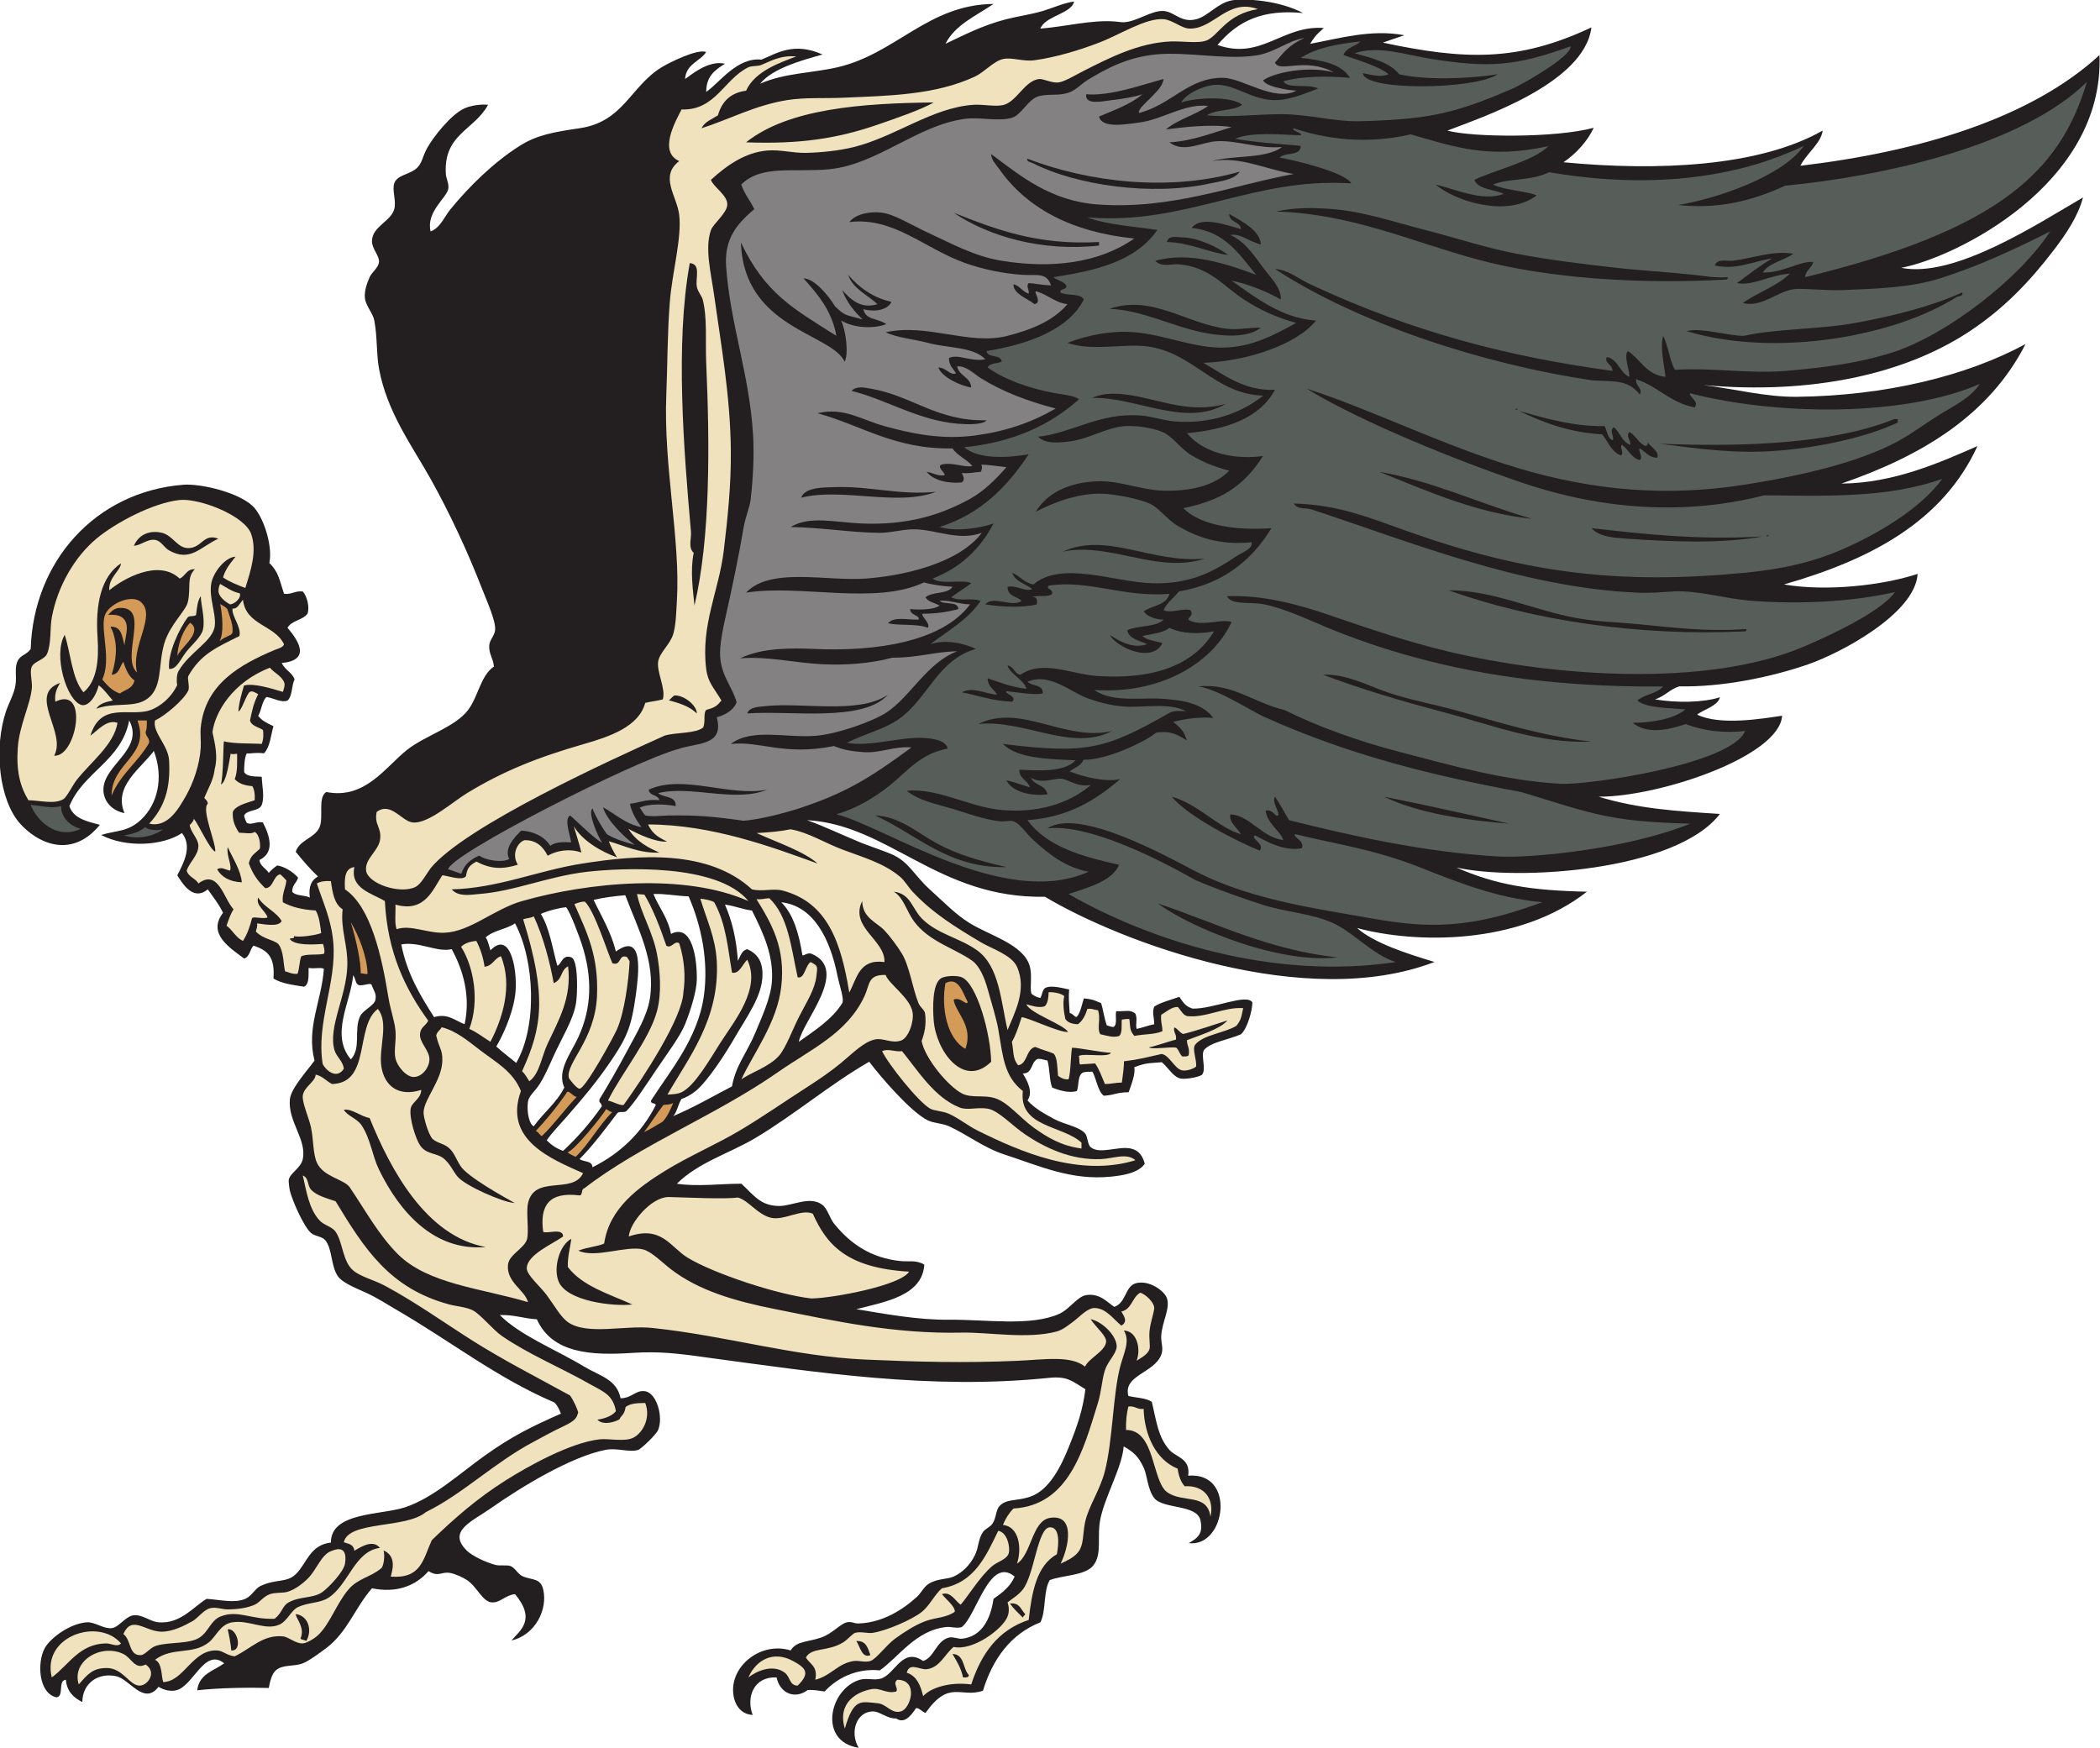 <?xml version="1.0" encoding="UTF-8" standalone="no"?>
<svg
   xmlns:dc="http://purl.org/dc/elements/1.1/"
   xmlns:cc="http://creativecommons.org/ns#"
   xmlns:rdf="http://www.w3.org/1999/02/22-rdf-syntax-ns#"
   xmlns:svg="http://www.w3.org/2000/svg"
   xmlns="http://www.w3.org/2000/svg"
   viewBox="0 0 769.36 640.333"
   height="640.333"
   width="769.36"
   xml:space="preserve"
   id="svg2"
   version="1.1"><defs
     id="defs6" /><g
     transform="matrix(1.333,0,0,-1.333,0,640.333)"
     id="g10"><g
       transform="scale(0.1)"
       id="g12"><path
         id="path14"
         style="fill:#231f20;fill-opacity:1;fill-rule:evenodd;stroke:none"
         d="m 2859.52,4725.18 c 69.74,5.26 140.62,24.81 206.28,19.34 5.66,-0.47 16.91,-2.36 23.56,-1.96 36.64,2.22 75.44,33.01 108.59,30.97 30.02,-1.85 48.2,-33.88 90.25,-22.56 32.78,8.82 57.76,44.17 96.7,51.57 32.97,6.26 130.16,0.86 196.47,-34.69 -110.43,10.69 -178.66,-20.8 -235.14,-87.79 121.11,-42.41 177.77,55.08 292.09,46.68 -24.88,-22.33 -25.68,-25.15 -37.48,-43.46 78.77,14.51 167.75,40.95 258.83,23.53 -23.79,-7.77 -40,-13.5 -58.99,-20.31 224.77,-47.63 370.9,-53.27 573.17,41.89 -19.34,-155.14 -305.61,-248.45 -395.88,-283.62 69.22,-18.8 298.24,-20.56 402.3,7.77 -17.05,-36.67 -48.24,-71 -83.2,-94.81 258.26,-24.63 536.95,-12.57 712.31,87.04 -4.63,-35.32 -44.5,-62.79 -61.24,-96.7 326.55,38.76 631.57,129.35 822.07,304.16 13.75,-356.15 -397.83,-557.23 -544.88,-584.58 146.72,-29.67 377.87,122.81 499.59,193.39 -13.49,-51.75 -47.24,-101.49 -80.56,-145.04 -66.66,-87.11 -138.32,-162.29 -235.32,-225.62 -175.68,-114.74 -428.43,-171.83 -728.41,-145.04 84.14,-9.84 172.07,-33.22 257.85,-32.23 242.44,2.77 465.45,56.6 628.51,145.03 -100.17,-196.35 -285.49,-307.56 -506.03,-383.55 144.04,1 272.81,58.76 373.88,103.14 -95.54,-208.51 -295.45,-312.65 -531.81,-380.34 116.81,-20.22 272.54,-2.39 367.44,29.02 -6.9,-110.42 -214.49,-218.59 -299.77,-248.19 -106.58,-37.01 -240.56,-63.29 -354.88,-60.91 -24.43,-6.45 -40.62,-27.76 -67.34,-35.79 60.06,-10.17 133.02,-8.86 178.47,5.78 -5.06,-23.96 -46.7,-34.43 -62.44,-47.68 62.62,-30.94 181.15,-10.89 233.44,-3 -6.47,-111.54 -336.45,-223.11 -504.2,-222.62 109.2,-33.29 213.16,-39.66 333.26,-47.37 -120.82,-157.59 -555.99,-184.91 -724.33,-147.28 110,-47.94 204.25,-63.09 358.84,-66.43 -188.12,-147.81 -470.95,-143.01 -631.73,-99.91 46.71,-41.3 136.5,-70.24 212.79,-93.2 -353.6,-136.24 -860.82,53.92 -1070.61,179.17 -293.67,-5.46 -428.45,197.78 -653.86,210.56 47.3,-16.92 97.19,-40.91 147.21,-61.48 14.09,-5.79 62.82,-22.97 81.23,-30.42 51.9,-21 64.24,-58.48 109.76,-99.33 37.1,-33.29 69.51,-67.73 109.83,-92.42 54.37,-33.27 144.99,-57.75 163.32,-115.21 8.34,-26.12 0.84,-57.16 4.79,-76.9 4.01,-5.68 15.59,-11.16 25.25,-13.04 4.84,9.01 5.66,23.95 13.89,27.94 16.96,8.22 49.48,-1.61 65.03,-4.43 -1.96,-20.17 -0.02,-41.82 1.68,-65.05 6.89,0.53 15.74,-13.67 19.41,-9.92 10.14,10.37 14.83,36.96 19.28,50.34 29.45,-2.39 35.66,-9.06 47.32,-12.78 4.44,-10.92 8.71,-42.37 15.92,-61.36 8.77,-2.18 16.39,-6.02 19.63,-3.6 9.63,7.22 2.79,31.86 6.17,42.51 28.99,-0.73 37.81,5.3 52.78,-6.68 6.27,-15.9 -0.2,-26.12 3.22,-41.89 16.89,3.51 31.44,9.38 48.34,12.88 0.25,19.09 -6.33,31.6 0,48.35 16.68,11.27 48.71,19.47 69.14,26.95 10.45,-14.76 15.45,-25.7 36.23,-32.39 57.48,-1.47 148.32,42.43 164.49,17.14 0.41,-19.28 -12.73,-70.55 -31.07,-87.6 -32.56,-14.58 -84.42,-21.85 -101.74,-43.28 -9.92,-15.43 7.64,-53.71 -6.02,-68.53 -12.44,-7.41 -43.84,-11.61 -55.7,-10.38 -21.82,2.28 -35.41,29.32 -54.34,45.36 -27.28,-3.05 -40.91,0.07 -75.78,-13.96 4.22,-17.95 -8.94,-50.09 -15.35,-68.6 -37.11,-0.81 -34.73,-7.25 -68.18,-9.66 -17.25,11.45 -21.84,53.67 -32.05,66.34 -4.63,-1.28 -12.76,0.75 -23.01,-1.89 -18.44,-4.72 -12.79,-39.3 -19.34,-51.56 -21.48,-6.63 -49.96,2.35 -67.69,9.67 -8.05,20.97 -6.28,51.73 -12.89,74.13 -11.18,2.59 -22.82,6.64 -28.49,3.71 -16.99,-8.8 -12.51,-40.07 -39.2,-39.17 10.33,-17.63 29.82,-49.37 12.89,-74.13 19.65,-21.84 43.95,-35.16 74.14,-51.57 25.31,-13.77 66.85,-19.99 83.8,-38.67 8.13,-8.97 6.45,-31.15 16.12,-38.69 25.54,-19.93 75.19,4.09 109.58,-3.22 23.11,-4.92 32.52,-20.72 38.68,-41.91 -18.03,-25.96 -61.57,-32.27 -93.46,-35.44 -109.32,-10.89 -195.05,29.17 -293.32,61.24 -55.41,18.06 -100.81,54.1 -151.49,77.34 -18.67,8.58 -40.85,7.77 -58.02,16.12 -46.7,22.71 -130.61,120.57 -161.15,161.17 -107.74,-62.05 -204.06,-144.73 -312.66,-209.52 -71.42,-42.6 -155.4,-66.07 -215.95,-125.7 55.1,-8.73 120.25,-0.03 177.27,0 35.78,-33.28 52.95,-60.62 103.15,-61.24 36.86,-0.44 85.04,28.99 119.26,3.23 14.75,-11.11 20.27,-36.74 32.23,-51.58 44.98,-55.76 101.86,-94.95 183.72,-103.13 20.68,-2.07 42.26,3.59 64.46,-9.68 -5.36,-85.2 -106.22,-101.98 -186.94,-122.47 79.28,-12.95 167.78,-29.84 254.63,-29.02 101.65,0.97 224.97,-18.9 302.97,16.12 28.85,12.95 50.08,47.9 74.14,51.57 37.84,5.78 57.09,-19.33 77.37,-32.24 32.61,11.06 29.59,55.82 58.01,64.48 36.28,11.07 80.78,-20.62 87.01,-41.92 8.55,-29.11 -13.87,-63.38 -16.12,-103.13 -1.03,-18.45 7.21,-33.25 0,-51.57 -19.84,-50.43 -105.21,-55.51 -90.23,-112.817 21.56,-5.293 48.52,-5.203 64.45,-16.113 13.21,-55.547 17.01,-96.613 48.36,-132.149 18.22,-20.671 58.62,-22.937 51.56,-70.91 132.93,11.477 103.05,-198.152 1.45,-185.281 26.09,14.465 40.1,27.07 32.21,62.961 -9.69,44.019 -103.25,30 -127.13,61.082 -18.42,23.984 -18.99,63.039 -29.01,83.801 -14.39,29.84 -25.54,41.09 -54.78,58.015 -4.57,-57.121 -48.81,-131.726 -63.34,-195.918 -11.84,-52.414 5.84,-98.449 -20.27,-131.457 -22.27,-28.125 -85.06,-26.636 -119.46,-40.066 -18.24,-29.031 -9.74,-84.805 -25.79,-116.035 -81.64,-32.238 -131.28,-100.82 -157.93,-188.059 -61.86,-21.062 -92.33,31.75 -157.94,-61.14 -9.55,3.477 -17.32,14.289 -26.11,13.3 C 2500.75,82.922 2483.2,66.523 2463.07,80.586 2436.3,80 2418.98,100.242 2398.61,99.922 2353.98,99.211 2334.53,42.969 2359.93,0 c -112.47,16.887 -80.68,162.305 3.22,186.941 18.73,5.5 39.91,-2.339 58.02,3.227 39.23,12.066 58.63,87.977 116.04,48.348 30.81,9.738 35.83,55.554 70.91,64.461 10.73,2.726 25.62,-4.2 35.45,-3.219 52.28,5.176 78.34,49.824 87.03,109.59 23.38,16.375 46.12,33.379 58.01,61.238 -69.4,57.707 -104.29,-106.758 -145.04,-138.606 -11.91,-4.722 -29.93,1.172 -41.89,0 -84.96,-8.257 -132.74,-84.089 -183.73,-119.246 -64.61,6.641 -118.84,-22.246 -151.49,-58.015 -16.83,2.273 -31.03,5.125 -46.69,3.992 -33.72,-25.645 -75.61,-10.789 -85.46,34.687 -62.42,2.872 -84.2,-53.64 -65.72,-103.144 -36.04,2.082 -51.28,32.488 -53.54,61.23 -5.99,76.036 78.31,140.957 157.94,116.036 15.95,26.414 45.97,22.394 83.8,35.457 31.46,10.871 52.32,37.843 70.91,41.906 13.49,2.949 18.83,-3.692 32.23,-3.223 65.95,2.305 121.47,37.649 161.16,74.133 10.19,9.363 18.26,27.137 32.23,35.457 24.53,14.602 49.94,11.23 67.69,19.336 22.84,10.43 44.18,30.117 58.02,58.008 11.79,23.769 8.25,42.832 22.56,64.472 5.51,8.352 19.06,12.969 25.79,22.559 10.99,15.684 9.21,37.09 19.33,48.352 18.86,20.945 45.88,13.328 83.8,25.789 54.39,17.863 86.81,87.023 106.38,135.371 25.75,63.664 38.87,103.652 46.22,160.285 -38.15,23.288 -49.85,36.428 -100.69,31.208 -325.46,-33.329 -634.1,14.63 -954.39,58.03 -60.87,8.24 -115.16,15.64 -189.51,10.66 -112.57,-7.55 -220.94,-1.8 -263.01,92.34 -39.49,2.41 -59.12,12.55 -101.87,11.7 56.09,-56.41 151.12,-93.26 232.07,-141.82 43.28,-25.97 89.19,-34.55 99.92,-87.02 32.39,0.703 41.07,23.562 67.69,19.332 31.62,-5.028 50.31,-70.782 35.45,-106.368 -5.26,-12.586 -46.67,-52.3 -54.79,-54.793 -25.54,-7.832 -57.21,6.504 -90.25,0 -93.59,-18.437 -229.6,-100.429 -315.87,-161.152 -50.41,-35.488 -119.91,-62.07 -64.47,-116.047 15.34,-14.929 51.86,-31.629 77.35,-38.679 13.8,-3.797 30.55,0.593 41.9,-3.223 13.27,-4.434 20.32,-23.086 35.47,-29.004 25.78,-10.066 47.37,-4.168 54.79,-35.449 12.99,-54.871 -21.77,-125.403 -87.26,-140.157 24.38,27.747 68.19,57.434 9.9,127.254 -26.92,-2.527 -41.49,-24.785 -64.47,-22.554 -25.76,2.5 -39.68,42.832 -67.68,61.238 -12.43,8.176 -31.86,16.68 -45.12,19.348 -26.22,5.261 -31.06,-12.629 -60.55,5.254 -35.22,-40.606 -88.15,-61.055 -155.41,-47.161 -47.056,-53.984 -67.603,-120.703 -125.701,-164.382 -18.636,-14.016 -48.613,-35.938 -64.464,-41.907 -25.774,-9.695 -54.711,-2.265 -74.133,-19.336 -11.813,-10.39 -16.559,-33.742 -19.34,-48.347 -51.891,1.531 -137.074,0.593 -196.609,-6.438 4.757,44.656 45.265,53.555 74.132,74.121 -54.277,44.102 -85.007,-63.23 -132.152,-74.121 -14.73,-3.418 -32.906,-0.066 -48.352,9.656 -39.816,-52.371 -79.285,20.997 -116.027,29.004 -50.324,10.981 -92.961,-19.375 -93.476,-70.906 -23.555,11.902 -42.372,28.547 -45.125,61.238 -22.997,-1.707 -4.008,-45.41 -25.786,-48.339 -49.929,11.156 -53.746,96.281 -32.23,135.375 15.777,28.66 70.703,68.242 116.035,70.906 21.313,1.25 45.543,-18.367 67.688,-16.121 20.226,2.07 38.148,33.379 61.238,35.465 24.094,2.168 44.394,-17.352 67.683,-19.344 60.622,-5.176 97.129,43.945 132.153,64.465 37.894,-2.461 76.265,-12.746 106.371,0 16.996,7.195 27.015,28.523 41.894,35.457 43.254,20.144 71.141,7.879 96.7,32.226 29.886,28.489 38.312,80.645 96.695,87.024 -0.941,83.972 138.096,75.32 203.056,96.699 77.81,25.613 148.75,91.504 219.18,141.824 76.92,54.961 131.08,80.957 209.85,115.789 -3.11,8.625 -11.21,26.485 -19.28,31.36 -156.74,66.793 -285.17,168.943 -435.53,255.753 -21.17,12.22 -48.85,30.67 -80.58,45.12 -30.501,13.88 -64.872,27.33 -77.356,45.12 -20.106,28.64 -14.762,75.85 -35.453,99.92 -8.719,10.14 -28.043,10.09 -38.684,19.34 -19.586,17.01 -50.723,87.2 -58.019,116.04 -1.512,5.99 -3.661,25.87 -3.219,29 2.777,19.84 33.187,32.13 38.676,58.03 11.406,53.75 -41.332,103.15 -35.457,164.37 2.957,30.71 51.527,83.06 67.691,106.37 -23.234,90.92 19.414,162.96 25.781,252.1 -8.25,5.11 -25.508,-0.56 -41.898,2.53 -1.051,-12.31 3.629,-45.45 -12.891,-51.57 -30.582,4.87 -62.269,8.64 -83.808,22.55 4.23,58.24 -14.368,76.73 -54.786,90.26 -10.136,-10.28 -10.172,-30.66 -25.797,-35.45 -38.656,29.08 -102.363,68.22 -58.011,125.69 -11.403,24.06 -27.324,43.6 -41.899,64.46 -38.281,-32.04 -67.254,11.42 -83.804,38.69 17.445,33.69 42.027,79.7 12.894,116.03 -53.094,-35.23 -153.496,-41.14 -222.285,-5.27 42.992,13.1 73.027,7.89 109.52,41.77 45.589,42.32 63.433,115.71 35.41,189.12 -34.778,-47.17 -112.313,-97.26 -80.582,-170.83 -35.785,7.01 -58.028,33.54 -58.02,64.47 0.031,68.32 113.41,110.73 70.914,190.17 -21.793,-111.44 -125.648,-140.81 -164.387,-235.3 10.852,-34.28 48.293,-41.95 83.805,-51.57 -24.066,-29.51 -62.926,-60.86 -116.035,-54.79 -45.656,5.22 -82.891,35.42 -103.141,58.01 -57.434,64.1 -73.406,205.99 -38.676,309.43 7.324,21.84 21.598,45.95 25.781,70.91 4.066,24.24 -3.5,48.48 6.445,67.69 8.555,16.5 23.547,15.18 35.453,32.23 7.539,240.56 177.762,431.86 419.02,451.24 49.015,3.94 161.234,-22.5 196.613,-64.46 26.621,-31.56 49.785,-106.21 40.254,-150.67 25.75,-24.73 27.762,-46.68 40.324,-84.62 21.699,-2.36 29.871,8.81 51.571,6.45 10.886,-11.73 19.851,-42.4 12.894,-61.24 -13.242,-17.91 -44.004,-18.31 -54.797,-38.68 31.754,-37.06 63.895,-89.18 -16.117,-96.7 11.207,-21.72 28.52,-25.2 35.453,-45.13 -8.672,-17.11 -5.633,-45.93 -19.336,-58.01 -17.566,-6.96 -39.09,7.49 -58.015,9.67 -12.504,-12.2 -13.297,-36.13 -22.563,-51.57 9.867,-13.71 24.231,-20.01 41.899,-28.62 -7.801,-27.65 -8.997,-55.85 -25.782,-74.52 -26.75,2.87 -33.125,-1.26 -47.59,-0.24 -6.511,-11.75 -7.3,-37.78 -7.211,-51.33 8.887,-14.52 34.532,-11.54 48.356,-12.9 0.586,-23.09 8.469,-55.93 0,-77.35 -7.191,-18.6 -39.578,-12 -48.356,-29.01 1.067,-7.54 3.883,-13.32 6.458,-19.34 11.679,-9.37 27.585,4.52 45.121,0 19.488,-37.3 33,-82.82 -9.668,-103.14 2.636,-17.77 18.238,-22.6 25.781,-35.46 4.641,6.46 18.187,17.58 23.48,20.58 19.657,-3.37 41.61,-16.23 57.094,-33.47 -3.82,-14.43 -16.496,-20.02 -16.109,-38.68 9.109,-12.38 34.168,-8.81 48.347,-16.11 -4.238,31.09 5.204,48.51 22.563,58.01 -22.402,20.58 -41.922,44.03 -61.238,67.68 9.882,32.78 52.289,37.52 65.25,67.22 12.171,27.9 -5.61,81.26 18.55,97.17 107.181,-21.21 162.621,68.97 222.391,116.04 50.77,39.96 131.89,62.07 167.62,109.59 28.27,37.61 34.12,94.16 70.9,119.25 -2.45,24.4 -14.34,34.46 -12.89,58.02 0.95,15.35 14.61,26.26 16.11,41.9 2.43,25.26 -22.06,78.41 -35.45,112.81 -41.64,107.06 -90.03,210.23 -141.82,302.98 -50.02,89.58 -119.96,183.32 -141.81,302.98 -7.57,41.42 -4.22,85.7 -12.9,132.15 -3.8,20.32 -23.11,39.77 -25.79,61.24 -2.37,19.06 5.71,42.05 12.89,58.02 6.44,14.29 24.42,25.92 25.8,41.9 1.44,16.89 -20.03,36.82 -19.35,58.02 1.3,40.04 51.4,52.55 61.24,87.02 6.27,21.93 -6.46,51.42 0,70.91 7.33,22.11 37.86,23.59 58.02,38.68 18.91,14.16 18.15,32.39 32.23,58.02 17.47,31.77 66.93,93.66 103.14,109.59 17.41,7.65 43.76,11.76 64.47,9.67 -38.23,-70.49 -122.78,-80.19 -116.03,-190.17 0.82,-13.48 9.62,-27.35 6.44,-41.9 -5.38,-24.68 -61.29,-62.95 -48.35,-116.04 27.01,10.18 37.24,39.81 54.8,61.24 50.98,62.26 117.94,128.38 190.17,174.06 46.78,29.58 93.01,37.96 164.37,48.34 121.01,17.6 139.73,115.04 225.63,167.61 19.83,12.14 97.98,51.57 122.48,41.9 -17.48,-26.56 -55.44,-32.67 -58.02,-74.13 12.3,7.61 62.76,53.05 109.6,41.9 -29.21,-18.26 -51.19,-34.77 -51.58,-77.36 37.08,25.02 84.27,95.6 151.84,88.67 42.09,17.25 89.1,49.47 167.84,14.08 -59.58,-16.71 -137.19,-38.13 -171.41,-80.18 67.13,29.58 143.18,29 212.73,45.12 160.81,37.27 248.53,172.31 428.68,174.05 -47.69,-32.9 -104.77,-56.39 -132.15,-109.59 45.55,21.37 101.81,51.08 167.6,67.69 32.72,8.25 68.88,13.24 99.93,22.56 30.04,9.02 57.16,22.07 86.03,25.93 -6.46,-31.35 -70.08,-38.49 -89.26,-67.83 -0.61,-2.61 -3.23,-3.22 -3.23,-6.45 z M 2195.55,1940.36 c 10.11,57.24 140.17,196.78 35.46,241.74 -12.96,5.17 -23.59,-8.31 -25.79,-3.22 -9.33,58.35 -24.14,111.23 -58.01,145.04 89.28,-10.1 134.42,-100.97 154.71,-203.07 4.74,-23.9 19.15,-63.82 12.89,-74.12 -26.94,-44.27 -76.79,-76.14 -119.26,-106.37 z m -776.78,-58.02 c -20.3,16.8 -35.38,27.45 -54.79,45.13 14.33,24.07 42.76,80.77 51.56,138.58 8.95,58.79 -9.45,185.88 -67.68,125.71 -3.91,12.22 -6.25,25.99 -12.9,35.46 20.31,19.44 57.11,22.39 80.58,38.67 54.76,-103.34 61.3,-283.6 3.23,-383.55 z m -141.83,106.36 c -25.33,9.36 -47.1,31.07 -83.8,19.35 -37.73,58.97 -74.37,119.01 -90.25,199.83 48.5,9.39 98.13,-22.59 138.6,-12.89 29.06,-53.26 53,-125.09 35.45,-206.29 z m -312.643,-96.69 c -57.438,68.63 -0.43,156.12 6.441,231.63 9.09,-16.07 5.379,-22.18 15.129,-27.47 12.848,-2.78 29.703,6.49 34.913,1.68 7.19,-19 14.08,-24.64 11.2,-41.46 -2.81,-16.42 -33.621,-28.51 -41.898,-45.12 -18.695,-37.52 3.773,-87.64 -25.785,-119.26 z m 586.613,-77.35 c -21.12,-42.27 -57.49,-69.29 -83.8,-106.38 -11.63,3.83 -19.56,36.12 -16.37,65.49 2.04,18.73 18.17,28.07 32.49,50.55 13.93,21.89 25.47,48.61 35.46,70.91 25.36,56.7 57.12,105.4 64.46,151.5 3.98,25.01 6.83,118.04 -12.9,125.7 -25.61,9.95 -28.16,-22.22 -38.67,-22.57 -13.47,48.85 -21.33,103.32 -45.13,141.82 15.45,7.8 50.57,17.06 69.33,18.53 11.15,-11.87 37.09,-82.57 43.49,-102.33 29.07,-89.75 27.5,-173.73 -9.68,-254.63 -21.08,-45.89 -59.77,-91.99 -38.68,-138.59 z m -3.22,-174.06 c -18.33,6.37 -32.84,16.58 -45.12,29.01 14.09,20.64 33.97,40.5 54.79,64.47 46.08,53.04 85.9,99.4 128.93,164.38 37.16,56.11 49.82,86.57 61.24,170.82 7.79,57.49 22.42,175.08 -54.8,119.27 -13.49,54.18 -39.43,95.93 -61.24,141.81 26.87,6.45 56.39,10.24 87.03,12.89 35.17,-93.25 83.49,-181.07 67.69,-283.63 -7.48,-48.52 -37.95,-98.04 -61.25,-141.83 -24.27,-45.62 -56.55,-102.11 -77.19,-135.11 -2.95,-10.94 4.97,-7.96 6.29,-19.6 -31.29,-44.98 -66.86,-85.7 -106.37,-122.48 z m 241.74,138.6 c -2.38,-10.98 11.87,-5.31 12.89,-12.89 -38.76,-76.2 -97.31,-132.61 -174.04,-170.83 -0.34,19 -24.51,14.17 -35.47,22.57 36.21,35.54 77.68,92.16 104.24,126.72 6.88,5.53 18.73,-0.34 24.69,5.41 20.58,19.9 55.99,74.85 83.81,116.04 26.31,38.96 64.2,89.66 77.35,122.48 16.17,40.34 31.75,92.13 32.23,122.48 0.91,56.57 -12.22,155.39 -70.91,125.71 -8.49,44.15 -32.99,72.29 -48.34,109.59 29.51,1.6 61.44,-5.1 96.69,-6.45 34.68,-79.11 55.55,-177.87 41.9,-273.98 -16.68,-117.48 -94.81,-208.43 -145.04,-286.85 z m 222.4,38.68 c -55.11,-28.69 -103.24,-57.02 -162.1,-81.97 9.7,7.64 14.16,33.24 23.36,47.49 9.81,2.52 27.13,11.91 38.82,21.59 33.58,27.76 81.21,101.51 106.37,145.04 35.16,60.83 76.74,116.01 77.36,174.05 0.4,38.63 -14.64,58.53 -41.91,70.91 -15.49,-3.85 -18.89,-19.78 -25.78,-32.22 -3.81,59.57 -16.1,110.67 -35.45,154.7 27.42,-3.51 53.91,-14.83 74.13,-16.12 31.51,-62.46 60.39,-125.38 54.79,-196.62 -3.51,-44.66 -27.87,-96.9 -45.13,-138.58 -23.88,-57.68 -53.85,-89.15 -64.46,-148.27 v 0" /><path
         id="path16"
         style="fill:#575e5a;fill-opacity:1;fill-rule:evenodd;stroke:none"
         d="m 4316.41,4676.5 c 3.9,-28.05 -135.49,-106.04 -157.95,-115.7 -86.78,-37.34 -162.58,-68.01 -267.52,-80.57 -47.68,-5.72 -102.23,-8.62 -154.71,-9.68 -69.77,-1.41 -140.37,19.18 -212.73,19.34 -68.21,0.15 -136.9,-9.18 -206.29,-3.22 24.27,17.62 72.81,11 96.7,29.01 -28.17,23.63 -123.28,21 -167.6,6.44 13.4,23.97 59.86,46.28 93.48,48.35 50.35,3.1 98.26,-39.31 157.92,-41.91 42.04,-1.82 84.32,16.21 125.38,31.9 -30.57,14.34 -79.96,-2.6 -96.37,19.68 52.24,14.79 120,14.84 183.71,9.66 -24.3,39.09 -78.18,48.59 -135.37,54.81 42.4,27.44 100.96,38.71 164.39,45.12 -14.86,-14.15 -39.08,-16.05 -47.05,-37.09 32.93,-12.76 94.77,-28.98 124.03,-53.06 -16.92,-7.81 -41.98,-3.61 -70.53,3.12 1.25,-49.4 305.96,-46.23 370.74,-2.99 -91.27,-14.07 -201.27,-15.64 -270.82,-0.23 -26.58,33.6 -76.03,44.31 -122.48,58.01 64.79,22.12 139.77,-4.59 212.73,-16.11 155.57,-24.56 230.59,-19.67 380.34,35.12 v 0" /><path
         id="path18"
         style="fill:#efe2bd;fill-opacity:1;fill-rule:evenodd;stroke:none"
         d="m 3416.74,2032.91 c -5.12,-22.9 -4.67,-31.37 -18.61,-48.55 -31.1,-19.64 -90.73,-24.23 -113.17,-51.75 -9.37,-11.48 4.88,-42.2 2.34,-60.52 -10.15,-7.65 -29.08,-12.73 -39.23,-10.07 -20.78,5.47 -34.16,41.75 -55.51,44.91 -41.7,-9.36 -61.29,-15.1 -103.54,-20.19 0.45,-17.82 -4.35,-46.86 -5.7,-58.38 -17.19,0 -29.32,-4.04 -46.52,-4.04 -9.87,22.38 -13.95,37.34 -26.96,56.56 -7.98,-0.88 -33.43,-1.8 -41.46,-2.9 -3.67,6.52 -0.59,16.9 -3.5,23.12 11.27,9.15 82.62,-5.44 88.36,9.24 -17.56,-0.58 -86.52,13.42 -106.68,13.76 -3.86,-14.5 -3.28,-65.89 -9.67,-86.88 -13.84,-0.94 -21.3,4.48 -29.02,9.67 -2.36,25.29 -1.62,47.56 -11.37,60.54 -12.85,6.4 -26.62,8.55 -51.13,18.83 -25.55,-5.57 -21.27,-47 -47.08,-50.36 -15.96,18.89 -11.67,37.07 -17.22,64.31 10.71,18.38 17.42,39.01 26.88,67.84 22.61,-2.63 101.58,-42.21 127.58,-40.61 -13.15,21.22 -105.01,51.35 -114.68,76.06 11.03,-2.96 33.25,-10.73 48.49,-6.09 9.14,2.77 12.59,23.84 12.78,39.25 15.67,0.63 35.07,-3.52 42.94,-10.69 -5.18,-20.86 -0.31,-47.54 2.95,-62.96 7.34,-10.56 19.61,-13.86 34.67,-14.31 13,9.55 20.46,24.65 25.78,41.91 12.95,2.21 18.4,-3.09 29,-3.23 8.99,-22.91 -3.53,-49.61 6.45,-66.15 22.52,-5.26 35.52,-9.54 51.56,-5.1 10.08,7.13 6.35,32.37 7.66,45.25 5.58,0.33 17.89,3.37 20.97,0.74 2.83,-21.14 -0.35,-29.25 13.52,-45.58 26.81,5.41 54.49,3.22 77.13,12.82 0.19,16.33 -5.55,26.69 -3.25,45.13 11.94,6.89 29.59,23.03 46.02,21.38 9.77,-11.59 14.06,-21.47 24.9,-24.89 49.94,-5.87 101.8,25.41 154.32,21.93 z m -189.77,-53.87 c -1.83,-14.71 7.46,-17.45 4.98,-32.82 -17.69,-3.8 -52.4,-16.93 -74.1,-21.1 6.86,-6.57 59.18,1.91 73.73,-0.71 6.78,-1.22 12.85,-24.64 19.42,-24.39 8.43,0.31 10.02,-0.63 15.82,2.84 3.98,21.18 -4.53,24.82 -4.61,41.94 30.9,12.08 91.93,30.52 111.19,54.24 -30.37,-9.73 -92.13,-30.61 -120.57,-36.95 -6.72,-1.49 -21.15,20.33 -25.86,16.95 v 0" /><path
         id="path20"
         style="fill:#efe2bd;fill-opacity:1;fill-rule:evenodd;stroke:none"
         d="m 3120.61,1614.81 c -156,-47.7 -318.87,24.77 -431.91,80.59 -30.39,15 -56.47,37.24 -83.81,48.34 -16.25,6.6 -36.92,6.63 -48.34,12.89 -31.9,17.48 -115.95,123.08 -132.16,157.94 17.11,8.3 33.67,-2.59 54.8,0 43.88,-53.53 88.45,-127.09 157.94,-154.71 21.82,-8.67 48.73,1.46 77.35,-3.23 29.55,-4.82 67.51,-46.95 103.14,-70.91 52.56,-35.33 125.06,-71.6 209.51,-67.68 32.58,1.51 70.21,17.89 93.48,-3.23 v 0" /><path
         id="path22"
         style="fill:#d39b57;fill-opacity:1;fill-rule:evenodd;stroke:none"
         d="m 2659.69,2049.94 c -3.09,-12.21 -18.62,14.6 -38.68,6.45 4.41,-35.26 55.64,-72.39 32.24,-135.37 -49.65,27.26 -67.46,111.28 -54.8,180.5 36.43,19.8 47.9,-28.21 61.24,-51.58 v 0" /><path
         id="path24"
         style="fill:#d39b57;fill-opacity:1;fill-rule:evenodd;stroke:none"
         d="m 306.77,2617.23 c -0.711,90.81 107.781,109.84 70.906,206.28 8.597,0 17.191,0 25.785,0 0.633,-12.46 0.117,-23.75 -3.223,-32.23 0.453,-12.44 10.891,-14.9 9.672,-29.02 -29.93,-52.8 -79.035,-86.41 -103.14,-145.03 v 0" /><path
         id="path26"
         style="fill:#575e5a;fill-opacity:1;fill-rule:evenodd;stroke:none"
         d="m 3410.68,2510.86 c -65.39,19.47 -115.58,82.09 -190.15,103.14 43.1,-53.58 181.76,-124.29 241.74,-148.26 15.8,18.57 -28.21,34.56 -12.91,41.89 34.6,-18.17 78.45,-43.85 128.94,-35.45 7.33,22.47 -24.82,29.07 -19.35,38.97 65.78,-15.97 117.91,-25.58 174.06,-38.97 58.87,-14.03 113.47,-30.27 167.6,-51.57 105.19,-41.41 210.87,-84.89 338.43,-96.69 -107.93,-38.94 -206.87,-66.93 -331.99,-61.25 -74.86,3.4 -150.16,19.47 -225.62,32.23 -151.06,25.56 -284.46,55.82 -399.67,116.04 -74.88,39.14 -317.54,174.02 -402.89,116.03 140,16.12 397.56,-138.11 406.11,-141.81 60.8,-26.28 122.17,-47.53 183.73,-67.69 63.93,-20.93 138.26,-24.09 196.6,-51.58 57.31,-26.98 106.49,-85.72 170.84,-106.36 -339.8,-50.53 -677.38,59.66 -899.26,186.95 53.77,17.81 121.68,36.37 138.58,80.57 -102.33,22.31 -198.98,50.27 -251.4,122.49 114.21,8.26 188.59,56.36 254.64,112.81 -41.5,-9.08 -101.17,6.36 -138.98,21.16 18.84,13.63 29.68,13.97 38.32,31.91 67.61,-0.12 171.09,51.16 199.74,74.65 30.88,4.48 50.73,0.61 84.05,-21.36 -7.23,24.19 -15.22,33.19 -37.48,50.95 28.51,8.11 79.35,14.56 110.03,10.68 -31.52,46.44 -107.91,49.65 -120.31,51.18 -70.25,8.69 -152.3,-12.2 -206.29,25.79 175.39,-12.09 322.21,68.71 377.11,186.94 -28.12,10.02 -84.35,-15.16 -119.26,6.45 3.95,9.59 14.71,12.36 6.45,25.78 -18.79,7.11 -52.71,-9.39 -74.14,0 9.14,22.03 28.94,33.38 41.91,51.58 122.13,20.75 200.28,85.5 254.63,174.05 -86.66,-6.61 -192.83,4.34 -241.74,54.79 99.71,21.58 162.58,55.79 218.48,143.41 -63.94,-8.85 -156.84,0.39 -208.81,62.87 109.9,10.45 199.55,41.12 241.74,119.26 -82.56,-4.27 -140.66,41.31 -196.62,74.13 113.79,3.67 254.2,47.64 309.43,116.04 -94.9,6.5 -165.93,63.68 -232.07,109.59 41.82,-7.61 97.01,-29.76 135.37,-51.57 1.43,32.4 -28.06,59.83 -48.34,87.02 -25.91,34.74 -49.8,71.85 -90.25,90.25 28.63,4.96 54.77,-20.42 83.81,-25.78 -3.89,40.66 -52.85,62.84 -87.03,83.8 -0.02,-24.74 29.78,-19.62 32.22,-41.9 -37.63,10 -109.7,38.14 -135.37,3.22 92.44,-9.63 130.8,-73.34 177.29,-128.93 -76.92,28.82 -183.5,65.38 -277.21,38.68 16.27,-18.81 45.22,-8.01 64.47,-9.67 86.68,-7.46 122.87,-61.44 183.71,-99.92 43.19,-27.3 83.34,-45.61 138.62,-61.24 -61.76,-34.24 -120.41,-65.29 -196.62,-67.68 -81.9,-2.58 -164.11,34.9 -244.96,41.9 -66.7,5.77 -130.63,-7.62 -186.96,-29.01 68.15,-23.8 154.9,-1.37 219.18,-9.67 128.44,-16.58 184.42,-131.02 319.1,-135.37 -61.87,-48.81 -144.96,-78.26 -241.73,-70.92 -30.84,2.34 -62.19,13.39 -93.48,16.13 -113.67,9.91 -191.29,-48.92 -283.64,-58.02 20.92,-22.06 62.97,-15.65 87.02,-12.89 51.6,5.91 100.58,38.39 151.5,41.89 28.81,1.99 73.2,-3.56 103.15,-16.11 29.21,-12.27 49.74,-46.4 80.56,-64.47 32.23,-18.89 62.74,-31.17 103.15,-41.9 -41.16,-42.56 -110.06,-57.2 -183.71,-54.79 -57.46,1.88 -118.93,27.87 -177.29,25.79 -73.32,-2.62 -136.06,-27.48 -170.82,-83.81 50.08,25.63 124.71,56.29 199.82,48.35 35.36,-3.74 83.36,-13.09 112.82,-25.78 26.72,-11.52 47.15,-43.48 77.36,-61.25 53.46,-31.44 114.53,-53.96 203.05,-45.12 4.39,-18.33 -23.69,-26.49 -41.9,-38.68 -59.66,-39.96 -123.65,-76.68 -228.84,-74.14 -106.2,2.58 -249.83,63.32 -328.76,-3.22 -25.54,4.55 -37.01,23.16 -58.02,32.24 7.91,-25.39 36.85,-29.76 54.79,-45.13 -19.75,-7.86 -40.38,11.14 -67.68,6.45 -0.63,-26.41 25.83,-25.74 38.67,-38.68 -25.15,-19.13 -79.65,15.89 -99.92,-9.67 42.78,-6.84 100.42,-10.13 141.82,0 0.88,11.62 0.82,22.3 -12.89,19.34 13.66,7.83 44.37,-1.38 54.8,9.67 3.08,13.87 -18.68,12.61 -9.67,22.56 112.27,16.8 205.21,-33.25 331.99,-22.56 -7.97,-31.79 -47.77,-31.73 -70.92,-48.35 11.51,-14.28 29.73,-21.83 54.79,-22.56 -21.23,-21.74 -70.72,-15.23 -99.9,-29.01 5.68,-25.46 34.33,-27.98 54.78,-38.68 -43.63,-13.52 -77.73,10.34 -103.14,25.79 21.13,-36.13 118.18,-78.53 145.06,-22.57 -18.77,5.96 -42.21,7.22 -54.81,19.35 25.88,6.36 56.54,7.93 74.14,22.56 33.79,-16.39 78.71,-17.6 122.48,-9.67 -58.98,-98.8 -177.11,-132.88 -322.32,-122.49 -71.56,5.13 -149.03,45.09 -209.51,3.23 -17.3,3.11 -18.15,22.68 -35.45,25.79 3.26,-20.74 49.04,-43.09 51.57,-64.47 -40.6,4.52 -72.78,17.47 -106.37,29.02 0.33,-23.32 17.5,-29.78 25.79,-45.13 -31.34,1.87 -66.82,23.25 -96.7,6.44 39.49,-7.24 84.4,-23.98 138.6,-25.78 14.17,15.75 -22.22,21.69 -16.12,29.01 32.55,-3.65 78.02,-11.27 99.93,-6.45 1.42,26.14 -30.07,19.36 -41.91,32.23 59.38,26.4 118.49,-28.26 164.39,-45.12 30.35,-11.16 61.46,-19.23 96.7,-22.56 51.46,-4.89 126.36,11.99 174.04,-12.9 -16.07,-0.05 -32.83,2.02 -44.02,-4.33 -176.02,-99.91 -226.51,-114.75 -458.79,-85.92 41.27,-41.57 129.96,-41.41 199.82,-45.12 -31.87,-33.81 -103.58,-27.81 -154.7,-25.79 -0.05,-25.83 23.34,-28.22 29,-48.34 -21.59,6.33 -41.58,14.27 -64.46,19.33 15.76,-32.75 69.45,-44.21 112.82,-38.67 -4.12,25.96 -35.92,24.24 -45.13,45.12 29.6,-16.45 59.54,-1.6 83.41,-1.83 27.75,-6.33 44.26,-23.53 80.98,-17.51 -58.31,-50.44 -148.81,-79.96 -254.64,-67.68 -83.83,9.72 -168.98,60.29 -251.4,51.57 33.77,-27.23 79.86,-35.73 122.48,-48.35 42.81,-12.69 89.59,-30.95 135.36,-35.46 11.55,-1.13 24.7,3.49 35.46,0 18.01,-5.83 34.45,-33.29 54.8,-51.57 42.5,-38.19 85.67,-74.1 151.49,-87.03 -230.31,-104.04 -561.04,125.76 -692.98,157.94 56.9,16.53 106.3,46.87 148.26,80.58 47.06,37.82 83.58,87 157.93,99.92 -5.6,23.65 -42.14,27.43 -61.24,29.01 -66.34,5.49 -149.64,-25.32 -215.95,-12.9 55.64,27.31 100.18,36 141.83,64.47 79.22,54.17 107.05,163.91 212.72,193.39 -31.7,15.42 -83.32,27.2 -125.7,12.89 48.88,37.08 104.2,67.71 138.59,119.26 -25.03,9.53 -55.55,-2.54 -80.57,9.67 17.06,14.09 37.36,24.95 54.79,38.67 -23.66,12.47 -81.35,-5.74 -106.37,12.9 76.77,29.6 131.16,81.57 167.61,151.49 -30.74,-11.11 -99.54,-24.26 -148.27,-9.67 112.74,35.53 185.97,110.56 244.97,199.84 -57.99,-10.35 -138.82,-14.14 -177.28,19.33 135.78,13.58 237.08,61.6 315.86,132.16 -17.21,10.42 -41.6,11.97 -64.45,16.11 -69.05,12.52 -138.62,36.25 -186.95,70.91 5.55,12.71 26.39,10.15 38.68,16.12 -2.24,21.39 -38.65,8.61 -41.89,29.01 115.61,18.71 226.44,59.31 267.52,141.82 -9.84,18.1 -46.72,9.16 -64.47,19.33 -1.18,12.99 18.65,5 16.11,19.35 -7.48,11.85 -25.06,13.6 -35.45,22.56 114.47,17.7 224.73,42.03 285.92,129.83 -57.6,9.17 -137.09,13.39 -192.44,34.55 272.52,-22.17 454.27,111 725.21,93.47 -15.08,30.46 -159.28,64.59 -196.62,70.91 14.38,15.71 57.64,2.53 58.01,32.24 -60.8,5.79 -123.95,9.26 -180.49,19.34 45.35,20.35 132.17,10.82 180.49,9.66 7.83,5.97 -27.91,12.62 -19.34,19.34 85.94,-29.16 197.87,-45.38 321.53,-16.8 126.99,-36.62 216.3,-67.31 378,-32.5 -39.76,-40.83 -148.9,-66.18 -203.16,-92.52 11.68,-28.09 54.59,-24.92 80.59,-38.68 -58.17,-21.9 -132.21,13.2 -186.94,25.79 53.56,-46.1 196.99,-91.61 277.95,-29.7 -27.85,11.52 -92.79,15.02 -120.02,29.7 41.49,17.76 102.89,9 154.12,33.81 193.66,-33.36 462.01,-42.07 700.02,72.56 -59.37,-84.54 -241.33,-145.92 -345.76,-162.54 108.52,-12.03 201.74,10.33 294.2,52.95 274.57,26.69 650.7,110.08 829.24,285.11 -73.97,-250.62 -249.53,-408.44 -774.45,-536.52 1.83,19.67 18.26,24.72 22.55,41.9 -37.81,3.16 -82.42,-30.4 -138.59,-29 17.44,27.68 58.01,32.24 83.81,51.56 -55.61,9.96 -114.28,-13.28 -167.62,-19.34 -15.66,-1.78 -40.49,7.56 -48.34,-12.89 59.88,-13.67 107.89,12.44 157.95,19.34 -34.71,-20.11 -65.06,-44.54 -96.72,-67.69 41.27,-9.23 94.22,23.35 145.06,25.79 -35.14,-34.71 -88.59,-51.09 -128.93,-80.58 53.46,-14.56 98.81,37.14 148.27,38.68 31.56,0.98 83.82,-4.91 125.7,-3.22 93.07,3.75 185.92,6.46 267.52,32.22 112.71,35.6 210.82,82.84 302.99,128.93 -85.49,-131.23 -285.22,-284.47 -431.92,-331.98 -96.03,-31.11 -199.25,-43.45 -299.74,-51.57 -96.86,-7.84 -199.16,9.84 -299.77,3.22 -14.88,27.01 -18.06,65.72 -32.22,93.47 -9.26,-36.14 3.3,-78.32 6.44,-112.81 -52.52,5.49 -68.14,47.89 -103.14,70.91 -13.64,-12.11 6.97,-58.38 3.22,-70.91 -26.25,12.43 -29.81,47.55 -61.25,54.79 -7.89,-17.65 14.71,-19.02 15.84,-38.38 -281.99,38.24 -545.12,104.67 -831.31,238.22 -32.05,14.97 -60.04,39.7 -96.68,41.9 228.3,-149.11 569.94,-261.72 873.48,-306.2 55.19,-3.85 96.38,3.77 128.92,-38.68 10.12,15.89 -12.38,23.07 -9.67,41.91 59.89,-19.63 93.91,-65.1 161.18,-77.36 12.52,17.89 -17.76,29.33 -12.89,38.67 245.25,-62.88 593.73,-63.28 796.11,25.78 -25.74,-39.17 -71.11,-59.84 -109.59,-83.79 -38.91,-24.23 -75.88,-52.33 -116.04,-74.13 -110.41,-59.97 -275.66,-96.32 -422.22,-119.27 -212.11,-33.2 -413.03,-16.33 -618.87,45.13 -208.26,62.19 -402.99,161.06 -583.38,219.17 147.58,-91.21 417.36,-199.23 589.85,-257.85 241.97,-82.24 469.29,-86.33 667.89,-35.45 172.73,-1.63 338.49,-7.96 489.21,45.12 -60.82,-83.69 -181.89,-153.34 -273.96,-193.39 -81.37,-35.4 -164.24,-54.47 -267.52,-64.46 -342.11,-33.1 -599.22,-2.69 -925.06,112.81 -104.45,37.02 -192.6,74.51 -315.88,77.36 13.21,-18.42 31.82,-10.74 48.36,-16.12 258.48,-84.18 576.31,-215.22 896.04,-228.84 35.58,-1.52 68.24,1.25 96.7,3.22 66.23,4.56 143.98,-20.2 219.18,-25.79 129.43,-9.62 270.78,-3.25 392.13,24.1 -42.45,-61.57 -225.83,-139.37 -250.32,-149.8 -265.23,-113.03 -687.69,-83.15 -979.84,-12.9 -114.53,27.55 -214.04,61.88 -325.55,99.92 -84.96,28.98 -180.19,55.22 -280.41,51.57 13.19,-25.96 64.94,-14.49 103.13,-22.56 63.41,-13.4 128.96,-46.37 190.17,-70.91 292.99,-117.41 591.47,-157.47 905.73,-154.71 -16.86,-19.68 -51.39,-21.67 -70.92,-38.68 26.46,-21.89 88.61,-19.63 132.11,-24.49 -31.57,-26.45 -92.21,-36.35 -145,-36.75 43.57,-35.34 107.13,-16.01 145.66,-3.51 50,-19.05 106.37,-25.33 163.48,-18.85 -37.44,-92.24 -435.16,-149.82 -508.97,-145.25 -155.9,9.69 -296.93,50.28 -438.36,87.03 -116.81,30.34 -228.3,70.69 -319.1,116.04 -81.01,18.31 -145.12,75.11 -235.29,64.46 55.8,-8.77 142.11,-66.52 180.49,-83.8 235.91,-106.24 466.68,-162.16 705.9,-206.29 202.65,-61.66 240.11,-80.59 464.27,-87.03 -180.9,-72.83 -445.66,-94.79 -525.52,-90.24 -204.81,11.65 -408.44,57.6 -576.96,99.92 -12.69,21.67 -24.69,44.06 -38.67,64.46 -7.73,-14.28 7.52,-33.22 9.67,-48.35 -5.86,-14.98 -15.65,17.56 -35.45,9.67 4.71,-36.13 42.13,-56.69 48.34,-80.58 -61.15,8.77 -89.65,67.09 -145.04,70.91 -5.39,-21.08 19.65,-37.9 29,-54.79 z m 1966.16,1476.21 c 4.47,2.87 20.25,1.86 16.11,12.89 -83.48,-38.18 -188.36,-64.53 -293.32,-83.8 -97.87,-17.96 -222.25,-15.91 -306.19,-35.45 -39.53,-1.16 -118.97,23.85 -157.95,12.89 246.37,-74.17 573.85,-13.55 741.35,93.47 z M 5206,3651.87 c -169.57,-69.44 -424.91,-76.8 -644.63,-67.69 103.47,-13.01 204,-28.46 322.3,-19.34 120.59,9.29 246.33,37.46 331.99,77.35 0,3.22 0,6.45 0,9.68 -3.22,0 -6.44,0 -9.66,0 z m -348.11,-319.1 c -12.73,-3.73 12.74,-3.73 0,0 z m -483.48,19.34 c 19.98,-24.15 63.75,-26.8 96.7,-29.01 118.97,-7.98 259.48,-14.88 373.89,6.45 -169,-11.13 -331.7,6.51 -470.59,22.56 z m 132.15,-264.3 c -57.17,5.47 -115.04,7.07 -167.6,16.11 -121.26,20.85 -232.32,77.58 -357.77,77.36 228.91,-81.59 518.46,-127.23 815.47,-112.81 2.5,0.71 3.75,2.7 3.22,6.45 -109.47,-8.07 -201.07,4.06 -293.32,12.89 z m 148.28,960.5 c -71.03,7.83 -144.18,11.62 -212.73,19.34 -95.96,10.82 -186.17,21.99 -273.98,38.68 -84.75,16.12 -165.16,43.34 -248.17,64.47 -83.05,21.13 -170.55,51.11 -254.65,58.01 -55.66,4.57 -110.93,4.6 -157.93,-6.45 208.28,-6.35 374.2,-83.6 554.4,-132.15 191.01,-51.46 443.81,-68.43 683.3,-54.79 2.52,0.71 3.75,2.7 3.22,6.45 -33.07,-2.56 -60.51,2.81 -93.46,6.44 z m -480.27,-373.88 c 66.21,-31.58 136.29,-59.27 228.87,-64.47 16.27,-20.24 25.06,-47.98 51.56,-58.02 10.39,7.26 -5.61,24.15 3.22,29.01 17.6,-12.48 24.69,-35.48 48.34,-41.9 10.71,8.91 -5.93,28.68 0,32.24 15.96,-8.77 24.26,-25.18 48.36,-25.79 6.23,16.84 -17.26,29.32 -25.78,41.9 0.16,-5.54 -2.5,-8.26 -6.46,-9.67 -19.87,8.06 -26.37,29.48 -45.12,38.68 -9.22,-11.57 4.28,-21.98 3.22,-35.46 -23.01,8.15 -27.93,34.39 -45.12,48.35 -14.57,-8.46 2.72,-27.49 -3.22,-35.45 -15.33,5.08 -14.73,26.09 -22.56,38.67 -91.74,-1.47 -172.77,24.92 -235.31,41.91 z M 3997.3,2852.52 c -61.19,16.61 -124.02,27.94 -183.71,48.34 -57.16,19.54 -113.8,51.14 -177.28,48.35 106.5,-40.21 215.31,-72.33 331.99,-103.14 130.72,-34.52 262.64,-87.16 406.11,-80.58 -135.37,14.47 -256.19,54.19 -377.11,87.03 z m -206.28,654.3 c 129.08,-51.42 264.98,-113.22 419.02,-128.93 -140.31,40.19 -273.69,104.5 -419.02,128.93 z m 377.11,174.05 c -12.72,-3.73 12.75,-3.73 0,0 z M 3803.93,2614 c 92.38,-45.14 226.97,-65.25 344.86,-74.14 -114.84,24.82 -228.09,51.25 -344.86,74.14 z m -622.09,-293.31 c 51.32,-36.97 121.4,-69.98 193.39,-96.69 86.12,-31.97 207.58,-62.94 299.75,-51.57 -192.48,21.31 -332.69,94.89 -493.14,148.26 z m 190.17,1579.36 c -110.08,12.99 -206.27,95.3 -322.32,54.79 93.16,-3.32 179.27,-52.54 270.74,-67.69 55.23,-9.14 112.05,-9.92 145.06,16.12 -33.5,0.14 -63.17,-6.79 -93.48,-3.22 z m -125.7,251.41 c -10.72,0.1 -36.29,6.62 -38.69,-12.9 63.86,-1.68 117.87,-30.38 167.61,-35.45 -26.93,20.36 -81.79,47.89 -128.92,48.35 z m -132.15,-435.13 c -35.8,6.05 -77.68,10.25 -112.81,-6.45 118.12,4.51 257.11,-82.51 367.44,-16.11 -94.63,-26.96 -176.54,9.34 -254.63,22.56 z m -193.4,-428.69 c 131.02,26.86 260.29,-61.96 390,-19.34 -148.06,-13.17 -267.4,74.18 -390,19.34 z m -232.06,-473.8 c 125.87,13.19 256.4,-77.5 367.43,-19.34 -129.68,-30.1 -249.59,77.1 -367.43,19.34 z m -112.82,-328.77 c -54.4,29.47 -102.91,74.77 -170.82,77.36 114.14,-51.32 201.99,-146.11 360.99,-141.82 -72.01,16.51 -133.91,34 -190.17,64.46 v 0" /><path
         id="path28"
         style="fill:#848182;fill-opacity:1;fill-rule:evenodd;stroke:none"
         d="m 1969.93,2832.4 c 16.46,3.96 45.89,16.59 54.56,41.33 -13.24,47.78 -50.64,79.58 -44.89,149.61 1.98,24.12 7.39,52.95 12.9,77.36 18.67,82.9 36.93,168.83 51.56,254.63 4.88,28.6 16.86,54.7 19.34,77.36 6.54,59.75 9.49,120.12 6.45,174.05 -9.42,166.42 -63.22,306.78 -74.14,464.14 -5.3,76.53 28.93,116.92 77.36,157.93 -12.3,26.37 -25.99,38.73 -35.71,67.69 55.42,55.63 145.71,32.63 242.44,42.15 130.76,12.89 240.31,120.29 371.04,138.28 41.7,5.75 91.66,-7.77 129.75,2.84 27.11,7.57 45.32,52.96 76.16,60.04 28.17,6.48 49.42,0.46 76.9,8.1 22.48,6.25 36.58,24.31 54.81,35.45 52.85,32.35 110.9,63.53 190.15,70.91 83.64,7.8 186.47,-15.21 271.7,-3.28 52.93,7.4 85.74,39.78 134.44,48.4 -43.36,-20.07 -57.76,-41.09 -80.59,-67.68 12.99,-29.6 80.55,16.51 161.93,-26.89 -69.37,18.75 -162.07,0.16 -194.16,-21.46 2.21,-14.98 59.61,-27.65 91.35,-28.67 -60.53,-32.41 -147.69,34.13 -200.94,35.11 -96.07,1.79 -142.44,-73.94 -232.07,-96.68 -2.69,11.01 18.85,27.59 32.23,41.9 14.69,15.7 32.23,29.74 35.45,51.57 -55.88,-14.76 -145.72,-47.85 -212.72,-41.91 -3.96,-31.03 44.85,-19.07 70.9,-16.12 31.6,3.59 64.96,9.62 83.81,16.12 -32.58,-27.58 -76.99,-43.33 -119.26,-61.23 7.37,-33.17 72.39,-21.67 112.82,-16.12 62.57,8.58 123.61,52.92 186.93,45.12 -35.29,-24.86 -83.48,-36.84 -116.02,-64.46 37.48,4.66 120.59,15.83 180.49,6.44 -55,-16.91 -111.36,-38.81 -170.82,-41.89 40.08,-31.04 89.14,1.62 132.15,3.22 56.68,2.11 110.72,-21.21 177.27,-16.12 -44.03,-33.32 -133.03,-21.69 -193.38,-38.68 80.29,13.93 146.19,-22.63 225.6,-35.45 -165.31,-30.14 -334.61,-98.4 -538.26,-83.8 -128.87,9.23 -211.09,77.03 -293.31,138.59 0.11,-15.71 13.54,-29.12 22.56,-41.9 75.48,-106.79 199.01,-173.05 370.67,-190.17 -97.01,-68.05 -227.4,-83.52 -364.22,-61.24 -75.75,12.34 -137.95,47.49 -203.06,77.36 -41.1,18.85 -91.67,50.36 -125.71,54.79 -34.34,4.48 -73.3,-4 -90.24,-25.78 122.16,14.85 206.37,-72.86 319.1,-112.81 48.96,-17.36 105.6,-28.96 157.93,-32.24 38.54,-2.42 65.46,7.55 77.36,-29 -25.5,0.84 -43.52,5.48 -61.24,6.44 -8.25,-8.62 1.94,-16.99 0,-29.01 -17.39,5.18 -23.84,21.3 -41.91,25.79 -1.08,-26.18 38.13,-38.95 58.02,-54.8 21.24,4.77 -1.26,30.43 3.23,35.46 32.74,-8.08 50.84,-30.81 87.01,-35.46 -38.86,-45.98 -97.94,-69.83 -164.37,-87.02 -105.15,-27.21 -221.96,35.56 -335.21,9.67 32.68,-15.21 74.94,-18.18 116.03,-29.01 58.27,-15.35 124.84,-10.37 157.93,-45.12 -40.55,-7.94 -74.76,16.23 -99.91,3.22 -0.14,-20.55 11.92,-28.91 19.34,-41.9 -15.66,-6.98 -28.48,16.59 -48.35,16.11 8.02,-25.46 60.59,-50.91 90.25,-54.79 -2.47,29.76 -33.72,30.74 -38.68,58.02 26.14,1.23 45.55,-20.43 64.46,-32.23 57.96,-36.18 125.47,-62.67 206.29,-83.81 -68.87,-39.58 -137.91,-62.91 -222.4,-74.13 -91.26,-12.13 -174.55,5.35 -248.19,25.78 -65,18.05 -110.97,52.5 -183.72,35.46 122.14,-33.65 211.87,-99.71 370.67,-96.69 13.89,-20.5 39.12,-29.64 54.79,-48.35 -24.07,-5.27 -57.1,12.67 -87.02,3.22 -9.51,-9.32 15.49,-23.85 9.67,-29.01 -21.12,-1.77 -31.2,7.48 -48.35,9.67 18.57,-23.69 60.21,-32.91 96.69,-29.01 9.68,8.62 3.79,16.01 0,25.79 20.22,-1.94 34.1,2.44 51.57,3.22 2.53,2.24 7.17,17.98 0,19.34 14.78,1.82 49.25,-4.43 70.91,-6.45 -29.79,-34.07 -62.16,-66.21 -99.91,-87.02 -79.72,-43.93 -171.91,-73.39 -299.76,-67.69 -72.88,3.26 -140.84,21.8 -193.39,-9.67 85.48,-1.6 164.56,-15.09 241.74,-16.12 34.15,-0.44 66.72,10.34 99.92,9.67 59.96,-1.2 120.72,-32.73 183.71,-9.67 -64.29,-85.44 -220.02,-118.5 -319.09,-125.7 -108.41,-7.88 -262.01,32.42 -328.76,-38.67 148.34,23.86 354.73,-35.31 489.02,28.09 23.4,-6.68 50.01,-10.14 78.26,-11.98 -13.02,-21.37 -56.36,-12.4 -74.14,-29.01 7.36,-13.05 25.57,-15.26 38.68,-22.56 -16.38,-12.65 -59.69,-11.85 -80.58,-9.67 -2.05,-17.2 29.48,-17.67 22.56,-29.01 -31.34,-1.11 -65.48,9.49 -83.8,-9.67 24.06,-7.6 80.76,-0.43 109.59,-12.89 6.81,12.3 -13.27,25.32 -16.12,38.68 37.72,-0.11 70.41,4.81 99.93,12.89 -1.57,23.14 -38.61,10.82 -51.58,22.56 21.92,3.61 55.05,-9.39 83.81,-9.67 -75.99,-102.34 -256.86,-130.29 -428.69,-122.48 -61.57,2.8 -143.53,3.46 -203.06,-25.78 75.12,5.99 147.43,-12.02 222.4,-16.12 63.64,-3.49 135.67,1.48 195.52,17.8 72.38,-0.26 114.35,16.47 178.37,17.65 -83.22,-31.66 -128.65,-125.03 -193.39,-167.6 -38.21,-25.13 -132.87,-58.82 -193.4,-64.47 -81.19,-7.56 -175.87,22.45 -235.28,-22.56 82.09,8.5 145.94,-33.48 283.64,-5.77 28,-11.91 52.55,-14.72 80.58,-16.79 47.34,-3.5 84.05,17.11 132.15,12.9 -112.3,-82.55 -179.75,-125.31 -309.43,-167.61 -42.46,-13.86 -109.94,-30.69 -151.82,-33.92 -82.11,11.7 -128.01,15.72 -205.95,14.58 -17.99,-0.26 -44.67,-4.14 -63.9,-0.15 -5.65,4.93 -8.62,11.92 -15.54,22.02 26.78,10.8 64.98,9.99 98.77,3.91 1.15,29.08 -33.43,22.43 -48.34,35.46 88.57,22.79 210.68,-26.97 299.75,9.67 -102.58,-20.41 -231.84,43.43 -325.54,0 1.16,-18.19 26,-12.69 29.01,-29.01 -34.97,4.02 -60.45,-8.29 -80.58,-9.67 3.63,-23.23 19.85,-49.04 31.69,-64.06 -38.75,5.15 -75.79,38.21 -105.82,54.39 10.53,-36.75 59.99,-83.43 87.21,-103.47 -28.98,8.62 -51.97,14.79 -75.97,29.04 -14.32,18.9 -32.23,50.22 -40.24,71.21 -13.87,-12.82 15.88,-78.31 26.81,-94.8 -23.43,13.1 -68.43,58.56 -88.06,75.46 -17.98,-9.12 0.72,-56.42 2.68,-74.03 -12.58,0.5 -41.76,3.43 -57.25,-9.5 -17.57,27.96 -49.86,40.26 -79.62,41.96 -18.62,-17.99 -48.4,-48.41 -33.29,-78.09 -17.8,-10.63 -63.12,-4.52 -82.46,9.26 -24.36,-10.31 -41.47,-25.12 -49.13,-49.49 -4.31,0 -31.84,11.62 -36.14,11.62 1.89,39.7 511.43,298.67 632.13,330.79 52.34,18.04 127.05,8.08 105.98,87.45 z m 854.14,1535.01 c -5.37,-7.18 11.3,-10.44 16.12,-12.89 116.14,-59.18 324.28,-90.73 486.7,-54.8 28.56,6.32 64.34,9.37 80.57,32.23 -194.51,-55.84 -416.44,-28.81 -583.39,35.46 z m -203.06,-148.27 c 94.89,-64.78 243.46,-108.03 399.67,-90.25 0,3.23 0,6.45 0,9.67 -169.72,-9.63 -285.17,34.99 -399.67,80.58 z m -228.85,-483.48 c -15.23,2.49 -38.78,8.4 -51.57,-6.44 91.32,-21.9 185.33,-82.06 293.32,-90.24 25.51,-1.95 68.45,-3.15 77.36,9.66 -135.6,-3.5 -207.25,68.79 -319.11,87.02 z m -96.69,-270.74 c -30.04,-1.09 -82.54,0.81 -93.48,-29.01 113.22,28.25 264.29,-24.93 370.68,16.12 -98.79,-10.18 -184.06,16.25 -277.2,12.89 z m 35.46,583.39 c 14.13,-39.58 53.23,-54.2 80.57,-80.58 -47.81,-14.83 -75.91,15.94 -96.69,38.69 12.29,-35.01 36.71,-62.26 55.96,-80.62 -43.72,12.66 -46.2,7.2 -75.57,35.75 -19.25,31.48 -57.39,76.73 -86.76,77.09 38.92,-43.8 77.6,-87.86 90.26,-157.93 -119.18,75.18 -196.26,116.97 -262.33,256.61 7.65,-236.74 248.63,-248.81 284.88,-327.52 11.99,20.47 3.41,87.31 -9.66,112.88 36.93,-21.12 88.52,-23.08 124.61,-9.8 -27.31,17.73 -56.82,10.93 -63.37,40.9 34.31,-8.47 66.97,-1.45 77.35,20.4 -52.84,11.63 -88.93,39.99 -119.25,74.13 z M 2095.64,2862.19 c -13.49,-1.64 -36.5,-2.5 -41.91,-19.35 117.93,8.95 318.02,-25.4 386.78,51.58 -81.15,-55.73 -236.37,-19.06 -344.87,-32.23 v 0" /><path
         id="path30"
         style="fill:#efe2bd;fill-opacity:1;fill-rule:evenodd;stroke:none"
         d="m 1602.48,1579.36 c -27.95,-60.06 -134.98,-2.3 -151.48,-83.8 -5.35,-26.37 3.92,-80.74 -3.23,-99.92 -9.07,-24.37 -48.52,-40.22 -51.57,-67.69 -5.37,-48.43 47.16,-70.16 54.8,-103.15 -125.35,37.95 -274.32,48.71 -357.78,132.16 -52.27,52.27 -87.99,118.38 -132.146,183.72 -15.133,21.86 -72.656,28.25 -90.25,67.7 -10.742,24.06 -9.324,65.58 -16.117,96.69 -6.051,27.72 -24.73,68.04 -22.562,87.02 2.793,24.39 34.488,38.14 35.453,58.03 19.531,-4.11 29.234,-18.06 45.129,-25.8 107.703,2.98 62.039,159.28 125.703,206.29 31.57,-37.5 1.89,-106.54 9.67,-157.94 8.04,-53.15 46.7,-84.71 109.59,-64.47 -0.19,-24.65 -25.91,-33.21 -29.01,-51.57 -4.44,-26.24 14.05,-83.45 25.78,-100.79 18.35,-27.14 46.81,-19.26 67.55,-38.39 17.21,-15.89 22.92,-32.51 35.6,-47.75 20.67,-24.89 124.29,-70.83 156.83,-72.39 -29.01,16.28 -129.48,71.76 -148.7,101.54 -12.78,19.78 -17.23,37.85 -33.92,51.42 -13.68,11.14 -35.64,13.2 -45.12,25.78 -10.24,13.6 -23.17,57.04 -22.57,70.91 1.62,37.18 50.59,87 51.58,141.83 0.55,31.18 -8.23,31.93 -16.82,68.63 2.07,11.4 12.29,15.9 14.85,23 40.21,-10.19 71.06,-36.61 105.1,-62.63 44.27,-33.81 91.34,-58.75 112.82,-112.8 -48.57,-134.12 82.93,-186.42 170.82,-225.63 z m 896.05,-270.75 c -21.89,-37.44 -207.53,-72.84 -268.53,-73.7 -92.86,10.32 -268.7,68.57 -340.21,112.16 -47.33,28.85 -70.99,89.45 -161.6,58.24 2.3,36.81 60.79,107.54 108.63,108.45 47.52,-0.97 153.86,-6.59 191.13,-1.38 29.41,-7.87 53.09,-46.06 90.24,-55.49 35.86,-9.12 84.83,25.3 115.75,10.93 37.55,-83.19 90.54,-149.09 264.59,-159.21 z m -1482.67,422.24 c -25.02,4.38 -48.278,26.38 -70.903,22.56 10.766,-17.47 35.938,-23.7 48.344,-41.89 25.089,-36.79 29.539,-83.81 48.359,-122.48 56.17,-115.52 150.85,-225.17 293.3,-212.73 -164.74,29.8 -262.32,214.35 -319.1,354.54 v 0" /><path
         id="path32"
         style="fill:#efe2bd;fill-opacity:1;fill-rule:evenodd;stroke:none"
         d="m 2037.61,1837.22 c 33,71.33 98.27,155.93 109.6,254.63 12.18,106.15 -26.07,172.3 -68.09,240.6 12.31,-1.84 22.4,2.05 35.31,2.53 52.23,-49.84 59.49,-133.69 77.9,-217.34 18.83,-5.2 20.95,32.2 35.45,41.89 20.41,-10.6 19.52,-10.67 16.11,-38.68 -4.54,-37.41 -26.32,-69.51 -48.34,-112.8 -16.93,-33.28 -35.66,-84.67 -54.79,-106.37 -26.14,-29.64 -77.7,-46.36 -103.15,-64.46 z m -689.75,103.14 c -21.55,13.41 -36.41,25.9 -58.02,35.46 28.71,75.29 12.62,170.49 -22.57,225.61 9.74,9.61 23.96,14.71 41.91,16.12 10.68,-20.49 18.71,-43.59 22.56,-70.91 22.52,2.2 26.37,23.06 45.12,29.01 33.43,-82.17 3.16,-173.66 -29,-235.29 z m 106.93,-108.46 c -5.81,9.24 -12.29,20.33 -19.91,27.75 55.35,120.26 68.42,206.66 2.98,417.3 6.84,3.11 22.89,3.58 29.11,8.34 26.7,-57.34 44.22,-126.04 54.93,-183.77 25.17,10.66 17.58,35.25 39.38,46.16 10.69,-85.48 -26.07,-148.54 -55.79,-211.64 -18.11,-38.46 -21.85,-82.65 -50.7,-104.14 z m 123.93,486.77 c 10.26,4.58 21.67,7.56 28.9,6.87 27.13,-26.83 60.83,-136.49 75.44,-169.23 25.67,-8.78 16.12,27.01 40.42,16.8 0.61,-2.62 6.95,-9.27 6.93,-12.51 -2.63,-51.28 -13.99,-139.25 -34.89,-186.32 -9.88,-22.26 -87.5,-164.1 -102.71,-162.85 -9.5,0.79 -29.23,28.82 -29.3,29.3 -9.69,40.79 70.79,101.94 77.21,223.5 5.19,112.25 -27.72,176.79 -62,254.44 z m 92.22,-539.86 c 36.44,74.22 113.45,167.3 134.61,245.35 13.61,50.23 8.74,111.93 0,157.94 -11.56,60.77 -44.69,113.36 -54.8,164.38 l 20.14,-1.52 c 21.85,-34.36 45.05,-94.61 60.44,-140.3 14.13,-9.86 22.65,15.77 35.46,6.44 14.66,-46.18 17.73,-92.31 11.4,-135.36 -2.59,-69.6 -111.21,-235.83 -163.99,-308.68 -7.8,-3.64 -32.09,10.04 -43.26,11.75 z m 163.61,16.5 c 56.66,99.81 144.33,207.24 135.38,367.46 -3.58,64.07 -27.93,113.84 -45.13,170.82 12.99,-0.97 31.86,-5.04 38.19,-9.77 32.73,-59.63 37.15,-125.13 48.84,-193.29 19.89,-5.04 29.01,23.3 41.9,35.45 38.86,-79.2 -35.02,-167.77 -74.13,-228.84 -28.51,-44.52 -69.97,-118.12 -106.37,-135.38 -12.35,-5.86 -26.44,-5.62 -38.68,-6.45 v 0" /><path
         id="path34"
         style="fill:#d39b57;fill-opacity:1;fill-rule:evenodd;stroke:none"
         d="m 1850.3,1772.13 c -7.74,-17.67 -15.44,-36.93 -29.25,-51.52 -17.86,-9.76 -30.92,-19.46 -50.96,-28.44 14.91,19.08 37.23,54.17 53.23,74.6 9.04,1.27 17.64,0.35 26.98,5.36 z m -265.12,16.89 c -36.52,-38.25 -61.88,-75.06 -95.13,-107.04 -3.77,-2.98 -8.91,10.2 -17.53,13.27 25.89,27.11 59.86,67.77 86.87,108.05 8.6,0 17.2,-14.28 25.79,-14.28 z M 1559.9,1636.5 c 20.19,6.71 93.83,98.22 106.23,118.93 2.59,-1.7 12.31,-8.41 16.74,-8.27 -36.29,-35.34 -64.98,-89.08 -100.8,-122.92 -6.81,2.92 -15.58,7 -22.17,12.26 v 0" /><path
         id="path36"
         style="fill:#efe2bd;fill-opacity:1;fill-rule:evenodd;stroke:none"
         d="m 409.91,2539.86 c 42.613,45.78 59.188,97.74 54.793,174.06 -2.406,41.9 -46.39,77.13 -38.68,109.59 26.715,12.47 77.528,54.71 91.29,81.92 4.718,9.3 -3.032,34.38 0.152,40.06 33.758,60.29 78.363,79.23 140.625,110.09 5.488,25.53 -21.465,54.02 -19.024,75.58 12.766,-1.87 17.743,10.99 28.7,24.34 7.695,-70.74 87.699,-69.17 112.808,-122.49 -2.121,-9.06 -17.508,-12.25 -25.375,-15.56 -95.804,-40.29 -191.707,-94.14 -203.469,-213.29 -1.714,-17.35 0.965,-37.23 0,-54.78 -2.519,-46.1 -20,-97.55 -41.906,-135.38 -19.695,-34.02 -49.109,-85.91 -99.914,-74.14 z m 222.399,602.74 c -11.7,6.07 -26.34,17.81 -30.606,29.88 -2.555,7.24 -0.941,18.26 3.27,26.35 16.8,-9.4 33.715,-21.89 53.781,-25.69 5.371,-10.89 -11.234,-28.92 -26.445,-30.54 v 0" /><path
         id="path38"
         style="fill:#efe2bd;fill-opacity:1;fill-rule:evenodd;stroke:none"
         d="m 2972.34,1647.05 c -54.8,7.38 -92.28,29.28 -132.15,58.02 -36.3,26.15 -70.46,69.75 -106.37,80.57 -31.83,9.59 -63.7,-1 -90.25,12.9 -37.51,19.64 -100.89,94.85 -110.62,143.91 7.44,20.45 13.6,43.49 9.61,75.23 -1.35,10.78 -13.28,16.71 -18.25,29.05 -15.7,39 -25.09,102.18 -45.12,135.37 -12.67,21 -34.4,49.87 -48.35,64.45 -22.08,23.12 -60.06,33.83 -61.23,80.59 -35.29,-72.39 63.94,-106.73 61.23,-167.61 -69.63,9.47 -75.51,-44.81 -96.69,-83.81 -22.33,135.98 -58.97,247.98 -183.72,280.42 -24.83,6.47 -56.7,-3.67 -83.8,3.22 -118.74,109.27 -307.95,96.24 -469.75,70.33 -118.98,-19.05 -229.5,-67.31 -355.39,-70.33 18.96,-21.88 53.12,-14.42 74.13,-12.88 98.02,7.17 189.22,48.47 298.07,61.2 93.83,10.37 357.2,24.4 443.27,-80.54 -175.62,77.88 -440.52,51.68 -622.08,0 -77.11,-21.96 -141.91,-83.88 -212.73,-87.03 -47.55,-2.11 -93.49,23.09 -132.15,9.68 -6.19,17.44 -2.02,45.25 -3.22,67.68 80.6,-22.65 101.65,39.42 128.93,80.58 17.52,-1.8 52.71,-15.47 64.57,-3.17 4.14,19.58 6.21,29.01 29.18,40.76 38.37,-20.25 70.53,-22.13 113.82,-8.53 -17.89,27.78 -1.62,60.82 18.07,67.36 31.95,0.84 50.94,-17.12 63.88,-42.62 26.14,14.73 61,20.19 92.64,8.68 -5.65,24.22 -15.97,54.58 -21.02,72.63 23.24,-40.2 77.04,-71.25 118.9,-85.67 -10.89,16.83 -18.86,34.09 -22.36,44.03 41.1,-11.56 83.62,-33.47 138.6,-31.14 -23.77,10.99 -62.4,27.8 -84.61,65.09 28.71,-15.31 73.79,-36.56 105.78,-34.98 -18.91,10.42 -39.27,18.49 -51.95,47.29 176.83,-0.51 342.06,-62.71 465.91,-107.5 -37.42,33.49 -111.61,58.14 -167.6,83.8 37.31,2.19 64.68,4.58 93.33,10.36 49.16,-8.62 92.83,-36.91 141.96,-55.48 57.86,-21.88 113.08,-36.91 157.94,-74.14 14.26,-11.84 23.15,-28.78 35.45,-41.9 56.03,-59.74 117.82,-97.24 186.94,-138.59 30.15,-18.04 85.29,-35.08 99.92,-67.69 28.75,-64.04 -7.93,-128.81 -25.78,-174.04 -18.9,79.84 -22.21,174.9 -83.81,219.16 -47.81,34.37 -108.63,44.18 -151.49,87.03 -27.83,27.84 -30.4,68.3 -77.35,74.13 26.88,-16.2 34.43,-52.48 54.79,-80.58 41.47,-57.23 113.4,-74.99 161.16,-109.57 19.22,-13.93 32.99,-45.47 41.9,-77.37 10.59,-37.91 24.36,-82.76 29.01,-109.58 13.14,-75.83 15.59,-129.8 67.69,-170.83 -11.61,-100.47 109.78,-93.81 161.16,-141.83 0,-5.37 0,-10.74 0,-16.11 z M 674.215,3187.73 c -21.934,8.15 -43.492,16.68 -61.246,29 6.226,20.73 15.758,33.56 34.328,56.99 -29.133,-1.63 -61.262,-43.79 -66.555,-73.1 -7.156,-39.6 13.207,-81.41 9.664,-116.04 -4.468,-43.76 -68.801,-71.49 -99.914,-125.7 -4.863,-8.47 -5.898,-27.83 -3.426,-37.77 -15.347,-33.61 -47.203,-60.77 -76.461,-69.98 -55.843,-17.61 -133.261,24.47 -162.132,-69.22 21.113,14.87 44.789,45.28 74.414,35.15 -9.66,-60.38 -73.899,-108.17 -112.821,-157.94 -9.136,-11.69 -26.449,-45.92 -35.453,-51.57 -24.808,-15.57 -66.699,-3.5 -96.687,-3.22 -23.469,39.47 -33.586,81.22 -29.016,145.05 4.41,61.54 35.078,119.24 38.684,164.37 1.395,17.56 -6.953,43.89 0,58.02 7.23,14.71 34.761,18.54 41.898,35.46 11.934,28.28 7.328,70.21 12.891,99.91 16.168,86.3 63.437,166.63 122.48,215.96 52.953,44.24 157.09,99.08 228.848,106.36 54.121,5.51 178.961,-42.69 196.617,-93.47 16.649,-47.88 -1.246,-100.68 -16.113,-148.26 z m -154.719,109.58 c -31.746,-1.56 -43.617,34.37 -74.129,41.9 -30.512,7.54 -62.523,-1.74 -77.359,-35.46 19.062,0.68 36.949,19.18 58.015,16.13 16.907,-2.45 24.805,-21.17 38.68,-29.01 58.473,-33.03 86.395,10.1 135.375,32.23 -40.223,15.51 -44.558,-24.01 -80.582,-25.79 z m -6.445,-283.64 c 14.832,18.51 41.265,40.45 45.129,61.25 5.437,29.34 -5.696,65.62 -6.45,90.24 -8.96,-12.52 -10.496,-32.48 -12.89,-51.57 -4.309,-5.37 -18.266,-1.08 -22.567,-6.45 -24.765,-32.55 -55.492,-99.92 -51.57,-141.81 20.91,-2.46 31.406,27.2 48.348,48.34 z m -19.34,199.84 c -58.457,55.2 -156.684,-1.51 -193.395,-32.23 -2.347,35.69 30.684,53.09 32.239,74.13 -54.086,-35.93 -70.754,-110.81 -64.465,-203.06 4.269,-62.66 -1.426,-120.7 -38.68,-151.49 -31.949,37.89 -34.312,105.35 -51.566,157.94 -32.653,-55.79 5.801,-181.47 46.144,-192.7 15.782,-4.39 37.422,16.08 47.325,54.1 15.347,-11.51 26.058,-27.66 38.675,-41.9 -18.797,-3.76 -36.847,-8.28 -45.125,-22.56 45.18,17.56 97.742,3.47 132.157,22.56 52.816,29.3 35.695,94.83 54.789,157.93 15.402,50.9 58.945,88.67 64.464,112.81 9.032,39.47 -4.183,67 19.34,90.26 -23.363,0.8 -25.886,-19.24 -41.902,-25.79 z M 152.055,2875.08 c -2.825,24.31 5.308,37.67 12.89,51.57 -90.492,-32.31 19.426,-136.18 -16.113,-199.84 61.113,-5.08 96.465,194.2 3.223,148.27 z M 890.16,2182.1 c -19.301,-4.06 -47.293,0.76 -62.492,-7.12 -5.09,-15.55 -4.016,-30.28 -9.953,-47.82 -16.781,-1.38 -26.145,5.81 -34.024,6.62 -5.257,17.15 -2.914,55.7 -18.933,75.49 -14.016,12.4 -40.856,12.78 -61.539,34.07 1.027,7.56 5.094,12.09 3.222,22.55 17.868,-2.21 59.821,-10.93 67.684,6.45 -16.043,26.93 -48.437,37.51 -64.461,64.47 -7.762,-21.79 19.984,-35.85 25.785,-54.8 -15.25,-4.72 -34.801,3.28 -42.527,-1.37 -5.418,-21.2 -12.664,-43.93 -25.156,-63.09 -19.973,9.03 -28.164,29.85 -45.129,41.9 5.582,15.91 10.781,32.19 19.34,45.12 -26.684,27.32 -41.375,112.39 -96.7,70.92 -7.922,14.63 -27.523,17.59 -32.226,35.45 8.695,24.83 31.695,41.66 32.226,67.69 0.399,19.23 -21.937,38.95 -23.886,57.43 2.347,2.43 10.449,9.46 11.519,17.45 15.981,-21.46 42.442,-82.24 58.582,-90.8 3.266,22.29 -38.871,115.69 -20.422,131.95 -0.363,8.23 -5.91,11.28 -9.668,16.11 11.543,27.86 25.313,48.45 29.004,80.58 8.828,32.49 0.754,66.86 -6.445,99.93 6.641,54.31 55.391,137.82 157.937,177.27 11.247,-14.12 34.004,-23.35 39.711,-42.07 1.903,-6.23 -1.121,-15.54 -4.066,-24.41 -35.648,10.57 -80.535,24.51 -106.918,17.52 -6.898,-23.48 -13.969,-47.84 -15.367,-71.59 9.808,4.02 21.859,48.03 31.5,54.06 5.781,3.62 12.883,-0.58 22.906,-6.26 -14,-27.72 -16.441,-45.11 -22.562,-72.29 4.359,-16.14 26.992,-19.07 35.746,-26.52 1.211,-8.04 2.215,-23.52 -3.512,-37.95 -21.523,1.78 -78.617,-0.11 -104.02,7.19 -2.078,-20.51 -1.503,-95.16 -8.171,-118.59 16.269,6.24 23.812,72.14 27,85.19 2.339,-2.85 7.875,-1.88 17.5,-0.79 -0.004,-20.68 1.832,-48.44 -6.442,-69.69 10.481,-12.08 27.356,-17.77 48.344,-19.34 5.59,-9.46 7.598,-22.49 6.449,-38.68 -26.047,-8.84 -51.976,-14.88 -60.051,-31.75 -0.734,-14.89 -0.215,-31.95 17.086,-57.5 15.434,-0.39 34.551,-4.47 42.934,2.19 15.098,-8.84 15.828,-38.33 14.269,-46.14 -13.543,-13.83 -25.086,-17.2 -30.355,-40.29 11.016,-29.28 23.148,-47.07 45.125,-68.24 23.277,0.35 21.215,34.55 41.246,38.16 6.129,-5.31 13.184,-12.32 16.813,-16.87 -1.411,-20.08 -12.692,-35.5 -9.708,-59.97 24.215,-13.39 54.547,-20.67 90.243,-22.57 9.914,-15.88 12.121,-39.46 15.199,-62.16 -14.473,-5.84 -60.281,-12.61 -75.02,-8.27 2.344,-8.79 -4.207,-3.3 -11.589,-7.87 13.484,-18.8 65.355,-15.39 91.699,-13.74 1.133,-4.56 6.414,-20.22 2.273,-27.21 z m -264.301,293.31 c -3.847,-25.4 12.188,-47.91 6.45,-64.47 -10.961,1.46 -24.477,11.85 -35.454,3.22 12.754,-21.62 34.805,-33.95 67.688,-35.46 -2.102,31.53 -24.801,66.59 -38.684,96.71 z m 2831.211,2303.3 c -86.43,-14.23 -107.36,-71.56 -139.86,-85.76 -22.03,-9.63 -67.72,-1.9 -99.91,-3.22 -87.44,-3.58 -168.32,-45.03 -238.51,-80.59 -23.18,-11.74 -53.89,-30.7 -70.92,-32.23 -16.74,-1.5 -41.89,10.71 -51.57,9.68 -39.57,-4.25 -60.81,-60.34 -96.69,-70.91 -21.79,-6.42 -56.94,1.76 -83.8,0 -113.22,-7.42 -214.85,-87.58 -328.77,-116.04 -41.39,-10.34 -90.79,-15.19 -132.15,-16.12 -34.61,-0.76 -71.16,9.45 -106.37,6.45 -61.31,-5.22 -111.8,-41.62 -154.71,-80.58 8.07,-21.09 45.48,-41.67 45.13,-67.68 -0.33,-24.08 -38.65,-52.19 -45.13,-70.91 -17.39,-50.27 0.39,-116.7 9.67,-183.73 17.4,-125.65 43.55,-269.3 45.13,-419.01 1.02,-97.7 -8.67,-188.69 -19.34,-277.19 -13.56,-112.44 -63.43,-203.58 -48.35,-325.54 4.73,-38.24 20.92,-51.25 41.9,-87.03 -11.84,-14.32 -17.36,-19.25 -41.6,-25.65 -8.91,-8.98 -1.57,-31.97 -8.57,-48.49 -22.01,-17.44 -74.91,-12.77 -105.81,-22.26 -145.95,-65.66 -548.95,-249.01 -643.37,-364.52 -12.91,-17.85 -26.3,-43.93 -41.9,-51.57 -41.96,-20.52 -130.69,8.88 -135.37,45.13 -4.27,32.99 35.44,54.43 38.68,87.02 3.36,33.9 -16.65,37.73 -9.68,74.14 39.64,29.33 68.63,-26.37 99.93,-29.01 42.16,-3.56 108.61,56.42 148.26,80.58 99.96,60.92 194.9,98.75 322.32,135.37 70.32,20.22 150.15,47.43 167.61,112.81 15.46,3.88 33.28,5.4 48.34,9.67 8.91,28.19 -16.73,73.87 -12.89,103.15 3.32,25.31 33.2,47.24 41.9,77.35 7.39,25.57 7.94,62.27 9.67,90.25 10.35,166.56 -37.28,371.09 -29.01,567.28 3.31,78.65 2.8,169.29 9.67,254.63 6.71,83.35 33.03,174.07 25.79,238.52 -5.83,51.85 -55.49,106.07 0,148.26 -57.04,25.33 -11.91,106.58 6.44,141.83 93.65,-3.08 116.72,83.73 183.73,116.03 9.68,4.66 24.04,1.95 35.45,6.45 22.6,8.9 52.66,27.57 96,23.25 -46.39,-17.48 -113.85,-40.86 -137.9,-94.16 -42.88,-5.48 -66.66,-30.05 -77.36,-67.69 -16.35,-10.51 -36.35,-17.37 -45.12,-35.46 74.08,23.42 147.21,63.32 235.29,77.35 49.31,7.87 101.63,4.26 151.49,6.46 128.19,5.63 254.22,7.07 364.22,58.01 26.19,12.13 51.93,42.61 77.36,48.35 25.32,5.71 55.16,-7.61 87.02,-3.22 56.92,7.82 121.22,26.79 177.27,48.34 58.3,22.42 128.38,68.21 177.27,64.47 24.8,-1.9 48.98,-25.15 70.92,-25.79 67.13,-1.98 105.08,84 188.2,53.53 z M 2050.51,4412.54 c 147.94,-5.56 252.06,10.72 360.99,48.34 49.88,17.23 119.73,41.01 154.71,61.24 -197.66,-2.22 -399.22,-16.76 -515.7,-109.58 z m -109.59,-605.97 c -2.54,57.84 3.44,124.31 -9.67,174.06 -2.68,10.15 -13.77,21.35 -16.12,35.46 -4.12,24.71 12.19,61.71 -19.33,64.46 -40.49,-220.5 -16.17,-517.8 3.22,-738.11 1.7,-19.38 -8.63,-43.4 7.54,-58.17 -9.99,-49.71 -1.99,-102.32 2.13,-144.89 43.81,187.36 42.25,439.3 32.23,667.19 z m -103.09,-927.59 c 37.29,-9.83 58.55,-18.37 77.3,-36.14 0.8,19.87 -32.56,49.94 -60.59,49.47 -4.01,-0.06 -12.81,-12.17 -16.71,-13.33 z m 805.74,-761.34 c -12.54,5.45 -45.8,5.02 -58.01,-3.24 -22.88,-15.44 -22.33,-79.19 -19.35,-116.03 6.75,-83.37 82.05,-187.49 157.94,-112.8 -1.57,77.57 -39.21,214.08 -80.58,232.07 v 0" /><path
         id="path40"
         style="fill:#575e5a;fill-opacity:1;fill-rule:evenodd;stroke:none"
         d="m 222.258,2525.59 c -69.731,-31.52 -122.332,25.41 -137.895,65.85 28.121,-1.92 55.442,-10.9 83.813,-3.23 -1.067,-32.21 26.133,-55.75 54.082,-62.62 z m 225.902,-1.67 c -31.183,-21.37 -73.441,-27.38 -107.113,-16.29 28.715,4.68 44.168,11.05 57.805,22.73 6.632,-6.24 24.648,-10.89 49.308,-6.44 v 0" /><path
         id="path42"
         style="fill:#d39b57;fill-opacity:1;fill-rule:evenodd;stroke:none"
         d="m 603.328,3041.55 c 12.371,20.77 8.141,70.68 1.91,101.88 5.067,-3.14 15.364,-8.04 19.621,-13.89 6.563,-21.47 17.797,-46.19 13.579,-66.04 -5.387,-8.26 -15.825,-6.86 -35.11,-21.95 z m -226.742,-85.99 c -46.199,41.31 38.312,180.15 -47.254,177.37 -14.332,-0.47 -22.285,-8.2 -32.23,-19.34 27.617,2.52 51.289,-4.49 51.511,-36.14 0.121,-16.47 -6.039,-34.56 -6.39,-47.66 -7.821,29.7 -8.461,51.71 -38.676,51.57 6.84,-12.66 9.324,-20.91 12.894,-38.68 6.133,-30.57 -1.73,-70 -9.671,-93.47 21.433,1.13 21.863,23.26 32.234,35.46 6.48,-19.94 14.961,-40.98 30.664,-51.06 -5.105,-22.82 -23.953,-24.42 -40.336,-35.97 -21.418,7.59 -35.16,22.86 -48.352,38.67 25.895,53.37 -4.906,134.29 6.454,174.06 9.562,33.52 74.214,61.57 99.914,38.67 43.457,-38.72 -28.66,-121.11 -10.762,-193.48 z m 110.68,45.22 c 1.441,29.74 14.488,70.43 35.453,91.38 13.082,-9.48 12.519,-18.21 9.582,-28.04 -6.465,-21.64 -36.703,-44.49 -45.035,-63.34 z m 523.004,-873.33 c -5.95,-2.88 -12.594,2.37 -18.731,0.61 0.277,30.48 -10.215,83.25 -27.242,141.06 22.375,-38.98 44.153,-92.85 45.973,-141.67 v 0" /><path
         id="path44"
         style="fill:#efe2bd;fill-opacity:1;fill-rule:evenodd;stroke:none"
         d="m 3123.83,1063.65 c 12.69,33.71 0.51,82.18 -34.88,83.11 17.69,-29.46 -0.04,-60.37 -10.24,-99.22 -20,-76.185 -20.33,-201.7 -41.91,-286.864 -13.48,-53.164 -46.12,-98.594 -54.79,-141.821 -6.4,-31.992 -3.28,-57.046 -16.13,-77.363 -11.04,-17.476 -33.83,-27.195 -50.86,-35.445 23.03,46.551 40.86,137.488 -29.71,125.703 -49.18,-8.227 -50.23,-100.258 -90.25,-125.703 14.31,42.469 5.5,102.539 -38.67,106.367 7.16,17.547 16.71,32.715 29,45.125 152.85,9.285 192.38,161.594 232.07,290.078 9.98,32.278 10.98,64.313 19.34,90.243 7.87,24.4 31.77,45.88 32.24,64.46 0.73,29.13 -38.08,68.45 -71.68,75.84 16.76,-25.12 44.73,-46.59 42.66,-62.93 -3.3,-26.12 -46.74,-43.77 -58.01,-67.69 -38.79,31.67 -113.06,19.22 -183.72,16.11 -147.45,-6.48 -276.63,-3.04 -419.02,3.23 -199.13,8.75 -380.72,65.26 -586.61,87.01 -75.95,8.04 -179.21,-21.04 -232.07,16.13 -19.48,13.69 -36.89,45.57 -58.02,74.13 -17.91,24.22 -55.26,55.18 -54.8,74.13 0.92,37.24 72.46,67.01 99.92,87.03 -0.15,24.77 -45.04,6.32 -54.79,12.89 -9.7,71.94 15.55,110.56 99.91,99.93 9.69,1.04 3.79,17.69 12.9,19.33 153.96,119.56 363.06,201.29 531.83,319.09 91.6,63.96 190.94,106.81 238.51,209.5 14.88,32.13 8.75,59.5 58.02,58.03 8.37,-25.06 67.76,-62.5 74.13,-103.14 4.11,-26.25 -11.8,-70.69 -32.23,-77.35 -26.14,-8.53 -48.06,7.98 -70.91,3.22 -31.31,-6.54 -59.92,-36.61 -93.47,-64.47 -28.45,-23.61 -62.92,-46.93 -90.25,-64.46 -64.95,-41.65 -125.14,-83.97 -190.17,-122.48 -62.18,-36.84 -138.81,-69.93 -203.06,-109.59 -74.72,-46.12 -153.9,-104.04 -167.61,-199.84 -18.11,-8.74 -42.16,-8.67 -71.01,-19.67 46.8,-21.91 130.07,14.5 177.38,3.55 23.25,-5.38 54.55,-37.29 77.35,-54.79 75.95,-58.28 173.76,-87.05 286.87,-109.58 164.01,-32.68 325.57,-68.42 512.48,-64.47 73.54,1.55 180.26,-18.63 261.08,3.22 17.64,4.77 36.62,20.68 51.56,32.23 10.39,8.03 33.54,32.37 51.58,32.23 32.48,-0.22 52.46,-31.13 74.12,-48.34 20.86,11.56 4.09,29.95 0,38.67 28.58,5.82 29.65,39.13 51.59,51.58 14.16,-3.04 41.4,-28 38.67,-45.12 -2.35,-14.77 -10.82,-38.77 -12.89,-61.25 -1.76,-19.1 2.58,-40.06 0,-48.34 -5.24,-16.81 -28.52,-26.82 -35.45,-32.24 z M 2640.35,393.223 c -15.51,10.539 -27.33,37.461 -51.57,29.011 11.32,-14.5 35.89,-32.808 35.45,-48.347 -23.76,-16.883 -51.56,-15.301 -80.58,-25.782 -28.41,-10.261 -60.75,-31.574 -83.8,-48.347 -23.64,-17.207 -51.77,-56.223 -67.69,-61.242 -15.07,-4.746 -31.85,1.882 -45.12,0 -44.19,-6.27 -62,-40.184 -106.36,-51.575 7.95,36.965 -15.15,42.883 -25.79,61.243 16.13,28.972 60.16,15.031 103.14,41.906 11.13,6.961 25.24,23.75 32.23,25.789 15.2,4.426 33.68,-2.168 48.35,0 36.71,5.422 108.82,36.301 135.37,58.008 21.73,17.761 33.91,46.308 54.8,64.472 89.17,15.039 120.71,87.715 154.71,157.942 25.05,-3.926 33.23,-45.246 29.01,-61.25 -4.55,-17.317 -30.19,-23.02 -45.12,-35.461 -32.93,-27.434 -67.24,-83.652 -87.03,-106.367 z M 2192.33,170.832 c -23.35,0.477 -19.51,23.395 -35.46,35.457 -32.86,24.844 -77.62,4.434 -99.91,-12.891 21.03,48.391 68.71,74.434 122.47,45.118 33.45,-18.235 49.46,-32.207 12.9,-67.684 z M 2321.95,52.656 c -21.66,72.528 34.58,101.555 73.44,108.508 24.65,4.41 41.29,-13.828 67.68,-6.445 7.23,9.043 -10.91,21.844 3.22,32.222 59.14,-0.269 37.11,-79.429 9.68,-87.019 -26.46,-7.324 -38.89,20.359 -64.47,22.566 -44.37,3.813 -65.09,15.617 -89.55,-69.832 z M 3326.89,634.961 c -8.94,66.047 -76.83,36.738 -119.27,67.695 -42.27,30.84 -32.39,171.367 -112.8,170.828 -0.6,24.243 1.45,45.825 6.45,64.465 18.63,2.528 23.24,-8.972 41.89,-6.445 1.98,-71.32 33.52,-140.379 93.48,-164.375 2.79,-19.766 8.75,-36.387 19.34,-48.359 53.2,3.371 81.89,-33.563 70.91,-83.809 z M 2904.65,531.824 c -55.16,-30.789 -68.85,-103.035 -77.35,-180.496 -84.19,-27.551 -130.56,-92.91 -157.94,-177.273 -60.71,8.047 -112.5,-9.961 -132.15,-32.231 -7.14,29.387 -17.44,55.625 -45.12,64.465 7.5,29.844 35.82,7.488 54.79,9.668 36.41,4.18 49.85,41.856 74.13,61.238 52.47,-11.785 135.13,49.106 148.27,83.801 4.76,12.59 3.98,26.035 0,38.684 12.45,10.172 29.34,19.375 41.9,35.457 31.9,40.84 40.34,169.445 74.13,170.832 27.95,1.133 25.06,-45.449 19.34,-74.145 z M 2775.73,396.457 c 10.21,-14.484 23.09,-26.328 35.45,-38.684 0.77,4.602 5.31,5.442 6.44,9.668 -11.8,11.836 -14.83,32.442 -41.89,29.016 z M 2617.79,257.852 c 11.52,-19.637 23.63,-38.68 29.01,-64.454 7.99,-0.476 15.64,-0.605 16.11,6.446 -17.22,17.148 -11.55,57.207 -45.12,58.008 z m -264.3,35.457 c 10.15,-14.02 15.16,-48.543 38.67,-38.668 -6.85,18.922 -11.27,40.293 -38.67,38.668 z m -1598.701,61.25 c -65,-2.735 -100.316,25.285 -148.266,6.437 -27.57,-10.828 -32.421,-41.094 -58.015,-58.019 -27.84,-18.407 -82.961,-11.649 -119.266,-22.555 -16.246,-4.883 -30.488,-25.129 -41.894,-25.781 -34.196,-1.973 -26.039,41.89 -48.344,58.004 23.141,52.238 59.066,7.929 103.137,6.457 30.3,-1.028 64.187,16.093 87.031,29.003 14.527,8.211 30.246,30.774 48.34,35.45 16.222,4.199 32.5,-3.371 48.347,-3.211 28.032,0.261 54.145,3.965 74.137,12.879 14.559,6.504 23.231,22.492 41.902,29.011 14.997,5.254 35.145,2.493 48.344,6.45 21.067,6.316 41.977,22.918 54.797,35.457 26.059,25.476 38.012,68.574 67.688,77.351 2.484,0.742 44.668,21.567 35.453,-35.445 -3.653,-22.629 -44.176,-64.699 -61.242,-77.363 -25.52,-18.95 -61.387,-11.426 -93.469,-29.004 -18.524,-10.149 -16.578,-27.621 -38.68,-45.121 z m 319.031,115.863 c 3.95,15.016 17.77,55.926 -19.72,71.973 4.19,-13.801 0.83,-40.625 -5.46,-48.313 -30.71,-26.121 -64.089,-27.687 -90.788,-58.945 -33.262,-38.965 -50.618,-94.461 -83.805,-125.703 -9.129,-8.602 -30.078,-21.805 -41.902,-22.571 -19.454,-1.25 -38.102,17.746 -54.79,19.336 -54.421,5.235 -86.449,-32.652 -132.152,-54.793 -21.144,1.817 -32.687,15.391 -48.348,16.114 -68.125,3.164 -90.546,-85.125 -148.265,-87.02 -5.641,14.246 -2.051,52.605 -22.567,61.238 47.653,36.653 103.86,12.332 148.27,48.352 20.426,16.558 30.758,49.461 64.469,54.793 45.734,7.226 90.535,-23.621 128.918,-6.445 22.57,10.097 32.238,39.5 51.566,48.351 30.078,13.75 59.52,10.008 83.817,25.777 54.933,35.688 71.585,128.188 141.117,136.758 -18.84,23.508 -49.539,4.485 -70.215,-7.832 -1.836,16.43 -13.004,18.469 -29.008,23.266 12.813,60.008 171.273,36.582 225.623,83.101 100.44,48.93 188.46,136.411 296.53,193.391 21.29,11.23 48.1,26.648 80.58,41.902 35.75,16.789 36.9,24.133 41.53,38.625 -2.27,8.692 -12.84,33.43 -22.67,46.621 -95.46,52.212 -182.5,96.742 -267.04,150.052 -75.37,47.52 -158.67,107.11 -241.74,151.48 -30.4,16.25 -66.442,24.47 -87.032,41.91 -29.57,25.05 -27.988,76.79 -48.343,106.36 -10.165,14.76 -31.77,17.14 -45.125,32.23 -28.125,31.77 -34.868,77.68 -45.125,122.49 17.644,-7.35 11.656,-26.38 22.562,-38.68 14.836,-16.74 43.715,-23.82 67.688,-32.24 79.055,-130.5 148.325,-239.62 312.645,-283.64 18.4,-4.92 47,-6.97 64.47,-16.1 22.02,-11.54 55.22,-53.58 80.57,-70.92 74.37,-50.84 159.18,-85.38 241.74,-132.141 35.34,-20.027 63.32,-28.769 70.91,-74.14 -9.03,-11.375 -26.23,-19.661 -50.99,-23.379 17.75,-17.801 51.68,-4.317 60.66,0.808 3.63,10.168 13.99,11.867 17,34.055 15.12,11.719 38.12,10.539 53.92,11.074 16.7,-41.847 -8.39,-85.527 -35.46,-96.687 -24.25,-10.012 -66,-0.422 -90.25,-3.223 -80.47,-9.34 -194.76,-73.039 -257.85,-112.824 C 1310.04,684.617 1247.44,629.148 1186.7,570.5 1162.6,517.234 1157.5,464.094 1073.82,470.422 Z M 812.809,367.441 c 1.476,-14.121 26.363,-37.382 12.894,-67.683 4.231,-3.281 11.879,-3.156 16.11,-6.449 17.574,30.414 5.058,69.945 -29.004,74.132 z m -186.95,-41.894 c 2.649,-11.004 9.02,-42.586 9.672,-58.027 32.532,-2.95 17.11,62.109 -9.672,58.027 z M 332.555,286.863 c -10.211,-11.504 -26.563,0.356 -41.907,0 C 217.449,285.195 189.094,227.52 142.383,193.398 113.941,306.27 270.406,359.219 332.555,286.863 Z M 216.52,174.055 c -20.797,63.672 60.582,113.504 122.484,83.797 22.562,-10.821 32.016,-44.571 61.234,-28.997 32.145,-21.492 5.762,-57.656 -16.117,-58.023 -28.16,-0.473 -45.859,48.055 -90.242,48.348 -38.297,0.254 -52.719,-16.485 -77.359,-45.125 z M 1560.59,1321.52 c -0.83,29.82 6.44,51.57 9.66,77.35 -32.64,-17.29 -49.71,-78.53 -35.45,-116.04 21.31,-56.08 151.96,-70.45 203.06,-64.47 -64.25,29.23 -137.03,49.92 -177.27,103.16 v 0" /><path
         id="path46"
         style="fill:#efe2bd;fill-opacity:1;fill-rule:evenodd;stroke:none"
         d="m 944.957,1866.22 c -18.187,-28.17 -46.344,-8.24 -58.019,12.89 -18.692,114.11 38.929,222.98 29.015,335.22 -5.457,61.63 -27.441,107.53 -45.129,161.16 9.453,5.58 22.481,7.6 38.68,6.44 4.312,-32.21 9.598,-63.45 32.23,-77.36 -6.457,-54.53 14.422,-96.72 12.891,-154.71 -2.238,-84.84 -53.34,-168.85 -35.453,-232.07 5.383,-19.02 23.848,-30.49 25.785,-51.57 z m 3.223,493.14 c -2.063,31.08 -0.106,58.12 25.785,61.25 -12.61,-58.97 48.185,-72.02 83.805,-93.47 7.25,-142.08 56.45,-242.23 119.26,-328.77 -7.97,-15.49 -20.19,-16.56 -22.57,-35.45 -2.98,-23.78 26.06,-45.84 25.79,-70.91 -0.23,-20.8 -17.78,-46.94 -41.9,-48.35 -21.04,-1.23 -47.01,29.48 -51.57,51.57 -4.8,23.24 2.99,47.44 0,77.37 -2.55,25.44 -13.94,56.9 -19.34,90.24 -18.08,111.62 -48.11,248.78 -119.26,296.52 v 0" /></g></g></svg>